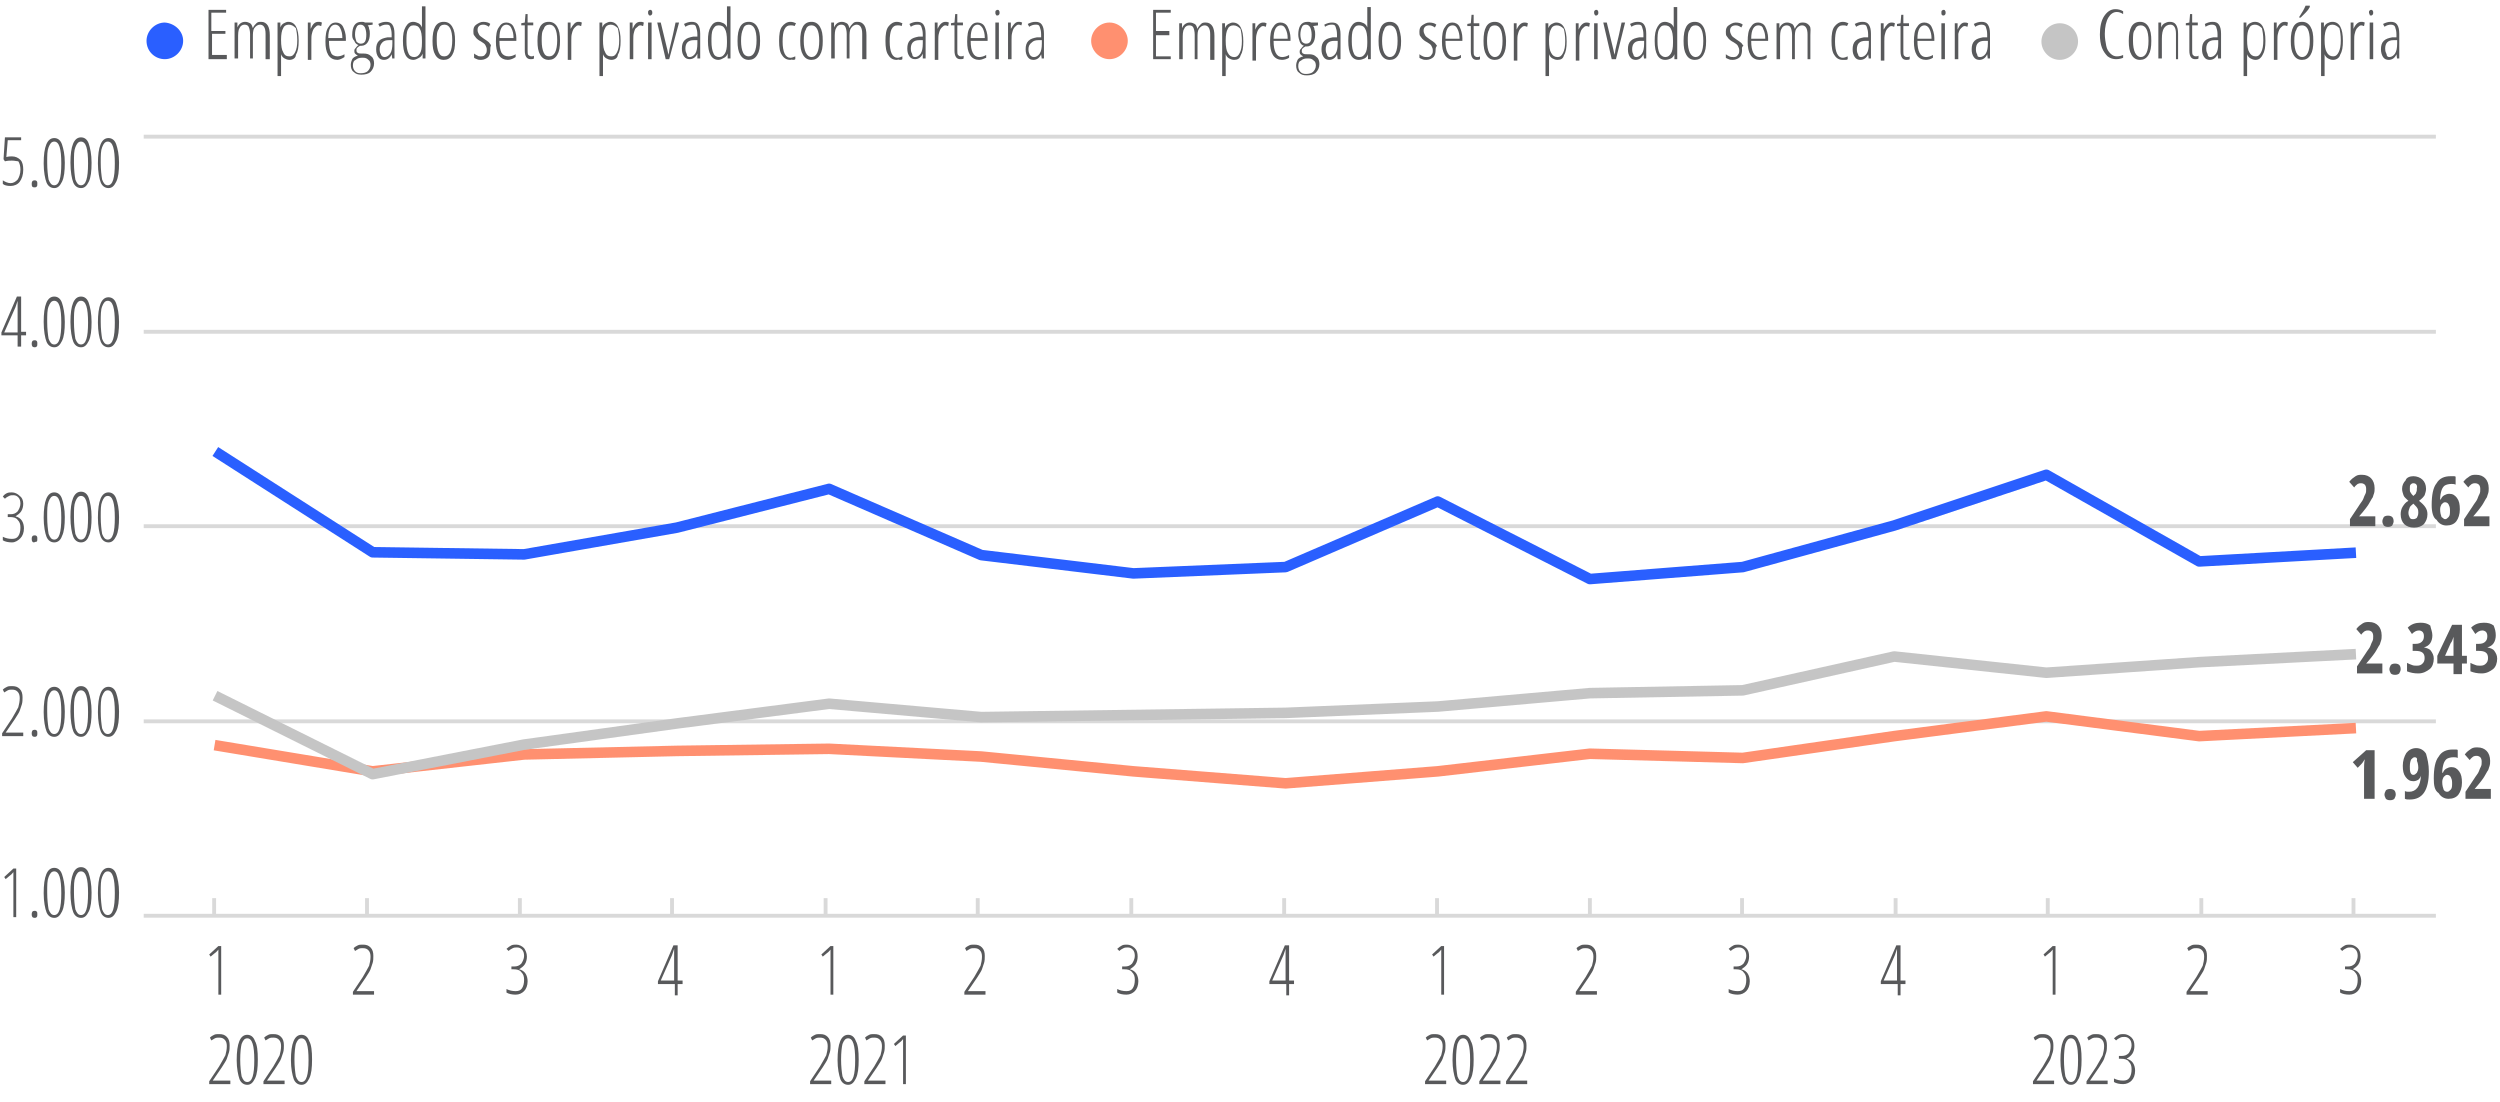 <?xml version="1.0" encoding="utf-8"?>
<!-- Generator: Adobe Illustrator 27.9.0, SVG Export Plug-In . SVG Version: 6.00 Build 0)  -->
<svg version="1.1" xmlns="http://www.w3.org/2000/svg" xmlns:xlink="http://www.w3.org/1999/xlink" x="0px" y="0px"
	 viewBox="0 0 354.9 156.4" style="enable-background:new 0 0 354.9 156.4;" xml:space="preserve">
<style type="text/css">
	.st0{fill:#2A5FFF;}
	.st1{fill:#FF9070;}
	.st2{fill:#58595B;}
	.st3{fill:#C5C5C5;}
	.st4{fill:none;stroke:#D9D9D9;stroke-width:0.55;stroke-miterlimit:10;}
	.st5{fill:none;stroke:#2A5FFF;stroke-width:1.5;stroke-linecap:square;stroke-linejoin:round;stroke-miterlimit:10;}
	.st6{fill:none;stroke:#FF9070;stroke-width:1.5;stroke-linecap:square;stroke-linejoin:round;stroke-miterlimit:10;}
	.st7{fill:none;stroke:#C5C5C5;stroke-width:1.5;stroke-linecap:square;stroke-linejoin:round;stroke-miterlimit:10;}
</style>
<g id="Camada_1">
</g>
<g id="Camada_2">
	<g>
		<path class="st0" d="M26,5.8c0,1.4-1.2,2.6-2.6,2.6c-1.4,0-2.6-1.1-2.6-2.6c0-1.4,1.2-2.6,2.6-2.6C24.8,3.3,26,4.4,26,5.8"/>
	</g>
	<g>
		<path class="st1" d="M160.1,5.8c0,1.4-1.2,2.6-2.6,2.6s-2.6-1.2-2.6-2.6c0-1.4,1.2-2.6,2.6-2.6S160.1,4.4,160.1,5.8"/>
	</g>
	<g>
		<path class="st2" d="M166.2,8.4h-2.5v-7h2.5v0.4h-2.1v2.6h1.9V5h-1.9v3h2.1V8.4z"/>
	</g>
	<g>
		<path class="st2" d="M171.8,8.4V4.9c0-0.9-0.3-1.3-0.8-1.3c-0.3,0-0.6,0.2-0.8,0.5S170,4.8,170,5.4v3h-0.4V4.9
			c0-0.4-0.1-0.8-0.2-1c-0.1-0.2-0.3-0.3-0.6-0.3c-0.3,0-0.6,0.2-0.7,0.5c-0.2,0.3-0.2,0.8-0.2,1.5v2.8h-0.5V3.3h0.4l0,0.7h0
			c0.2-0.5,0.6-0.8,1.1-0.8c0.3,0,0.5,0.1,0.7,0.2s0.3,0.4,0.4,0.7c0.1-0.3,0.3-0.5,0.5-0.7s0.4-0.2,0.7-0.2c0.4,0,0.7,0.2,0.9,0.5
			s0.3,0.8,0.3,1.4v3.4H171.8z"/>
	</g>
	<g>
		<path class="st2" d="M175.2,8.5c-0.3,0-0.5-0.1-0.7-0.2c-0.2-0.1-0.4-0.3-0.5-0.6h0l0,0.6v2.5h-0.5V3.3h0.4l0,0.7h0
			c0.1-0.3,0.3-0.5,0.5-0.6s0.4-0.2,0.6-0.2c1,0,1.5,0.9,1.5,2.7c0,0.9-0.1,1.5-0.4,2C176,8.3,175.7,8.5,175.2,8.5z M175.1,3.6
			c-0.4,0-0.7,0.2-0.8,0.5c-0.2,0.3-0.3,0.9-0.3,1.6v0.1c0,0.8,0.1,1.4,0.3,1.7c0.2,0.4,0.5,0.6,0.9,0.6c0.4,0,0.6-0.2,0.8-0.6
			c0.2-0.4,0.3-0.9,0.3-1.7c0-0.7-0.1-1.3-0.2-1.7C175.8,3.8,175.5,3.6,175.1,3.6z"/>
	</g>
	<g>
		<path class="st2" d="M179.3,3.2c0.2,0,0.3,0,0.5,0.1l-0.1,0.5c-0.1,0-0.2-0.1-0.4-0.1c-0.2,0-0.3,0.1-0.5,0.3
			c-0.2,0.2-0.3,0.4-0.4,0.8c-0.1,0.3-0.1,0.7-0.1,1.1v2.7h-0.5V3.3h0.4l0,0.9h0C178.5,3.5,178.9,3.2,179.3,3.2z"/>
	</g>
	<g>
		<path class="st2" d="M182,8.5c-0.5,0-1-0.2-1.3-0.7c-0.3-0.5-0.4-1.1-0.4-1.9c0-0.9,0.1-1.6,0.4-2c0.3-0.5,0.6-0.7,1.1-0.7
			c0.4,0,0.8,0.2,1,0.6c0.2,0.4,0.4,1,0.4,1.6v0.4h-2.4c0,0.8,0.1,1.3,0.3,1.7c0.2,0.4,0.5,0.6,0.9,0.6c0.3,0,0.7-0.1,1-0.3v0.4
			C182.7,8.4,182.3,8.5,182,8.5z M181.8,3.6c-0.6,0-1,0.6-1,1.9h2c0-0.6-0.1-1-0.3-1.4C182.3,3.7,182.1,3.6,181.8,3.6z"/>
	</g>
	<g>
		<path class="st2" d="M187.1,3.3v0.3l-0.7,0.1c0.1,0.1,0.2,0.3,0.2,0.5c0.1,0.2,0.1,0.5,0.1,0.7c0,0.5-0.1,0.9-0.3,1.2
			c-0.2,0.3-0.5,0.5-0.9,0.5h-0.1l-0.1,0c-0.2,0.1-0.3,0.2-0.4,0.3s-0.1,0.2-0.1,0.4c0,0.1,0.1,0.3,0.2,0.3c0.1,0.1,0.3,0.1,0.5,0.1
			h0.3c0.5,0,0.8,0.1,1.1,0.4c0.3,0.2,0.4,0.6,0.4,1c0,0.5-0.2,0.9-0.5,1.2c-0.3,0.3-0.8,0.4-1.3,0.4c-0.5,0-0.8-0.1-1.1-0.4
			c-0.3-0.2-0.4-0.6-0.4-1c0-0.3,0.1-0.6,0.2-0.8s0.4-0.4,0.8-0.5c-0.2-0.1-0.3-0.2-0.4-0.3c-0.1-0.1-0.1-0.3-0.1-0.4
			c0-0.2,0.1-0.3,0.2-0.4s0.2-0.3,0.4-0.4c-0.3-0.1-0.5-0.3-0.6-0.6c-0.1-0.3-0.2-0.6-0.2-1c0-0.5,0.1-1,0.3-1.3
			c0.2-0.3,0.5-0.5,1-0.5c0.2,0,0.4,0,0.5,0.1H187.1z M184.3,9.4c0,0.3,0.1,0.6,0.3,0.8c0.2,0.2,0.4,0.3,0.8,0.3
			c0.4,0,0.8-0.1,1-0.3s0.4-0.5,0.4-0.9c0-0.3-0.1-0.6-0.3-0.7c-0.2-0.2-0.4-0.3-0.7-0.3h-0.3c-0.3,0-0.6,0.1-0.8,0.3
			C184.4,8.7,184.3,9,184.3,9.4z M184.6,4.9c0,0.4,0.1,0.7,0.2,1c0.2,0.2,0.4,0.3,0.6,0.3c0.6,0,0.8-0.4,0.8-1.3
			c0-0.4-0.1-0.8-0.2-1s-0.3-0.4-0.6-0.4c-0.3,0-0.5,0.1-0.6,0.4C184.7,4.1,184.6,4.5,184.6,4.9z"/>
	</g>
	<g>
		<path class="st2" d="M189.9,8.4l-0.1-0.7h0c-0.2,0.5-0.6,0.8-1.1,0.8c-0.3,0-0.6-0.1-0.8-0.4c-0.2-0.3-0.3-0.6-0.3-1.1
			c0-0.5,0.1-0.9,0.4-1.2c0.3-0.3,0.7-0.4,1.2-0.5l0.6,0V4.9c0-0.5-0.1-0.8-0.2-1.1s-0.3-0.3-0.6-0.3c-0.3,0-0.6,0.1-0.9,0.3
			L188,3.5c0.4-0.2,0.7-0.3,1.1-0.3c0.4,0,0.7,0.1,0.9,0.4c0.2,0.3,0.3,0.7,0.3,1.3v3.5H189.9z M188.8,8.1c0.3,0,0.6-0.2,0.8-0.5
			c0.2-0.3,0.3-0.8,0.3-1.4V5.8l-0.5,0c-0.4,0-0.7,0.1-0.9,0.3c-0.2,0.2-0.3,0.5-0.3,0.9c0,0.4,0.1,0.6,0.2,0.8
			C188.4,8,188.6,8.1,188.8,8.1z"/>
	</g>
	<g>
		<path class="st2" d="M192.9,8.5c-1,0-1.5-0.9-1.5-2.7c0-0.9,0.1-1.5,0.4-2c0.3-0.5,0.6-0.7,1.1-0.7c0.2,0,0.5,0.1,0.7,0.2
			s0.4,0.3,0.5,0.6h0l0-0.6V1h0.5v7.4h-0.4l0-0.7h0c-0.1,0.3-0.3,0.5-0.5,0.6S193.2,8.5,192.9,8.5z M193,8.1c0.4,0,0.6-0.2,0.8-0.5
			s0.3-0.8,0.3-1.5V5.8c0-0.8-0.1-1.4-0.3-1.7c-0.2-0.4-0.5-0.5-0.9-0.5c-0.4,0-0.6,0.2-0.8,0.6c-0.2,0.4-0.2,1-0.2,1.7
			c0,0.7,0.1,1.3,0.3,1.7C192.3,7.9,192.6,8.1,193,8.1z"/>
	</g>
	<g>
		<path class="st2" d="M198.9,5.8c0,0.9-0.1,1.5-0.4,2c-0.3,0.5-0.7,0.7-1.2,0.7c-0.5,0-0.9-0.2-1.2-0.7c-0.3-0.5-0.4-1.1-0.4-2
			c0-1.8,0.5-2.7,1.6-2.7c0.5,0,0.9,0.2,1.2,0.7C198.7,4.3,198.9,5,198.9,5.8z M196.2,5.8c0,0.7,0.1,1.3,0.3,1.7s0.5,0.6,0.8,0.6
			c0.7,0,1.1-0.8,1.1-2.3c0-1.5-0.4-2.2-1.1-2.2c-0.4,0-0.7,0.2-0.8,0.6C196.3,4.5,196.2,5.1,196.2,5.8z"/>
	</g>
	<g>
		<path class="st2" d="M203.8,7.1c0,0.4-0.1,0.8-0.3,1c-0.2,0.2-0.6,0.4-1,0.4c-0.2,0-0.4,0-0.6-0.1c-0.2-0.1-0.3-0.1-0.4-0.2V7.7
			c0.1,0.1,0.3,0.2,0.5,0.3c0.2,0.1,0.4,0.1,0.6,0.1c0.3,0,0.5-0.1,0.6-0.3c0.2-0.2,0.2-0.4,0.2-0.7c0-0.2-0.1-0.4-0.2-0.6
			c-0.1-0.2-0.3-0.3-0.6-0.5c-0.4-0.2-0.6-0.4-0.7-0.5c-0.1-0.1-0.2-0.3-0.3-0.4s-0.1-0.4-0.1-0.6c0-0.4,0.1-0.7,0.4-0.9
			c0.3-0.2,0.6-0.4,1-0.4c0.4,0,0.8,0.1,1,0.3l-0.2,0.4c-0.3-0.2-0.5-0.3-0.8-0.3c-0.3,0-0.5,0.1-0.6,0.2c-0.2,0.2-0.2,0.4-0.2,0.6
			c0,0.2,0.1,0.4,0.2,0.6s0.3,0.3,0.7,0.6c0.3,0.2,0.6,0.4,0.7,0.5s0.2,0.3,0.3,0.4C203.8,6.7,203.8,6.9,203.8,7.1z"/>
	</g>
	<g>
		<path class="st2" d="M206.4,8.5c-0.5,0-1-0.2-1.3-0.7c-0.3-0.5-0.4-1.1-0.4-1.9c0-0.9,0.1-1.6,0.4-2c0.3-0.5,0.6-0.7,1.1-0.7
			c0.4,0,0.8,0.2,1,0.6c0.2,0.4,0.4,1,0.4,1.6v0.4h-2.4c0,0.8,0.1,1.3,0.3,1.7c0.2,0.4,0.5,0.6,0.9,0.6c0.3,0,0.7-0.1,1-0.3v0.4
			C207.1,8.4,206.7,8.5,206.4,8.5z M206.2,3.6c-0.6,0-1,0.6-1,1.9h2c0-0.6-0.1-1-0.3-1.4C206.7,3.7,206.5,3.6,206.2,3.6z"/>
	</g>
	<g>
		<path class="st2" d="M209.7,8.1c0.1,0,0.3,0,0.4-0.1v0.4c-0.1,0.1-0.3,0.1-0.5,0.1c-0.5,0-0.8-0.4-0.8-1.2V3.7h-0.5V3.4l0.5-0.1
			l0.1-1.2h0.3v1.2h0.8v0.4h-0.8v3.5c0,0.3,0,0.6,0.1,0.7S209.5,8.1,209.7,8.1z"/>
	</g>
	<g>
		<path class="st2" d="M213.8,5.8c0,0.9-0.1,1.5-0.4,2c-0.3,0.5-0.7,0.7-1.2,0.7c-0.5,0-0.9-0.2-1.2-0.7c-0.3-0.5-0.4-1.1-0.4-2
			c0-1.8,0.5-2.7,1.6-2.7c0.5,0,0.9,0.2,1.2,0.7C213.6,4.3,213.8,5,213.8,5.8z M211.1,5.8c0,0.7,0.1,1.3,0.3,1.7s0.5,0.6,0.8,0.6
			c0.7,0,1.1-0.8,1.1-2.3c0-1.5-0.4-2.2-1.1-2.2c-0.4,0-0.7,0.2-0.8,0.6C211.2,4.5,211.1,5.1,211.1,5.8z"/>
	</g>
	<g>
		<path class="st2" d="M216.4,3.2c0.2,0,0.3,0,0.5,0.1l-0.1,0.5c-0.1,0-0.2-0.1-0.4-0.1c-0.2,0-0.3,0.1-0.5,0.3
			c-0.2,0.2-0.3,0.4-0.4,0.8c-0.1,0.3-0.1,0.7-0.1,1.1v2.7h-0.5V3.3h0.4l0,0.9h0C215.6,3.5,216,3.2,216.4,3.2z"/>
	</g>
	<g>
		<path class="st2" d="M221.1,8.5c-0.3,0-0.5-0.1-0.7-0.2c-0.2-0.1-0.4-0.3-0.5-0.6h0l0,0.6v2.5h-0.5V3.3h0.4l0,0.7h0
			c0.1-0.3,0.3-0.5,0.5-0.6s0.4-0.2,0.6-0.2c1,0,1.5,0.9,1.5,2.7c0,0.9-0.1,1.5-0.4,2C221.9,8.3,221.6,8.5,221.1,8.5z M221,3.6
			c-0.4,0-0.7,0.2-0.8,0.5c-0.2,0.3-0.3,0.9-0.3,1.6v0.1c0,0.8,0.1,1.4,0.3,1.7c0.2,0.4,0.5,0.6,0.9,0.6c0.4,0,0.6-0.2,0.8-0.6
			c0.2-0.4,0.3-0.9,0.3-1.7c0-0.7-0.1-1.3-0.2-1.7C221.7,3.8,221.4,3.6,221,3.6z"/>
	</g>
	<g>
		<path class="st2" d="M225.2,3.2c0.2,0,0.3,0,0.5,0.1l-0.1,0.5c-0.1,0-0.2-0.1-0.4-0.1c-0.2,0-0.3,0.1-0.5,0.3
			c-0.2,0.2-0.3,0.4-0.4,0.8c-0.1,0.3-0.1,0.7-0.1,1.1v2.7h-0.5V3.3h0.4l0,0.9h0C224.4,3.5,224.8,3.2,225.2,3.2z"/>
	</g>
	<g>
		<path class="st2" d="M226.3,1.8c0-0.1,0-0.3,0.1-0.3c0.1-0.1,0.1-0.1,0.2-0.1c0.1,0,0.2,0,0.2,0.1c0.1,0.1,0.1,0.2,0.1,0.3
			c0,0.1,0,0.2-0.1,0.3c-0.1,0.1-0.1,0.1-0.2,0.1c-0.1,0-0.2,0-0.2-0.1C226.4,2.1,226.3,2,226.3,1.8z M226.8,8.4h-0.5V3.3h0.5V8.4z"
			/>
	</g>
	<g>
		<path class="st2" d="M228.8,8.4l-1.2-5.2h0.5l0.8,3.3c0.1,0.4,0.2,0.8,0.3,1.3h0c0-0.2,0.1-0.3,0.1-0.6c0-0.2,0.4-1.5,0.9-4h0.5
			l-1.3,5.2H228.8z"/>
	</g>
	<g>
		<path class="st2" d="M233.4,8.4l-0.1-0.7h0c-0.2,0.5-0.6,0.8-1.1,0.8c-0.3,0-0.6-0.1-0.8-0.4c-0.2-0.3-0.3-0.6-0.3-1.1
			c0-0.5,0.1-0.9,0.4-1.2c0.3-0.3,0.7-0.4,1.2-0.5l0.6,0V4.9c0-0.5-0.1-0.8-0.2-1.1s-0.3-0.3-0.6-0.3c-0.3,0-0.6,0.1-0.9,0.3
			l-0.2-0.4c0.4-0.2,0.7-0.3,1.1-0.3c0.4,0,0.7,0.1,0.9,0.4c0.2,0.3,0.3,0.7,0.3,1.3v3.5H233.4z M232.3,8.1c0.3,0,0.6-0.2,0.8-0.5
			c0.2-0.3,0.3-0.8,0.3-1.4V5.8l-0.5,0c-0.4,0-0.7,0.1-0.9,0.3c-0.2,0.2-0.3,0.5-0.3,0.9c0,0.4,0.1,0.6,0.2,0.8
			C231.9,8,232.1,8.1,232.3,8.1z"/>
	</g>
	<g>
		<path class="st2" d="M236.4,8.5c-1,0-1.5-0.9-1.5-2.7c0-0.9,0.1-1.5,0.4-2c0.3-0.5,0.6-0.7,1.1-0.7c0.2,0,0.5,0.1,0.7,0.2
			s0.4,0.3,0.5,0.6h0l0-0.6V1h0.5v7.4h-0.4l0-0.7h0c-0.1,0.3-0.3,0.5-0.5,0.6S236.7,8.5,236.4,8.5z M236.4,8.1
			c0.4,0,0.6-0.2,0.8-0.5s0.3-0.8,0.3-1.5V5.8c0-0.8-0.1-1.4-0.3-1.7c-0.2-0.4-0.5-0.5-0.9-0.5c-0.4,0-0.6,0.2-0.8,0.6
			c-0.2,0.4-0.2,1-0.2,1.7c0,0.7,0.1,1.3,0.3,1.7C235.8,7.9,236.1,8.1,236.4,8.1z"/>
	</g>
	<g>
		<path class="st2" d="M242.2,5.8c0,0.9-0.1,1.5-0.4,2c-0.3,0.5-0.7,0.7-1.2,0.7c-0.5,0-0.9-0.2-1.2-0.7c-0.3-0.5-0.4-1.1-0.4-2
			c0-1.8,0.5-2.7,1.6-2.7c0.5,0,0.9,0.2,1.2,0.7C242.1,4.3,242.2,5,242.2,5.8z M239.6,5.8c0,0.7,0.1,1.3,0.3,1.7s0.5,0.6,0.8,0.6
			c0.7,0,1.1-0.8,1.1-2.3c0-1.5-0.4-2.2-1.1-2.2c-0.4,0-0.7,0.2-0.8,0.6C239.6,4.5,239.6,5.1,239.6,5.8z"/>
	</g>
	<g>
		<path class="st2" d="M247.3,7.1c0,0.4-0.1,0.8-0.3,1c-0.2,0.2-0.6,0.4-1,0.4c-0.2,0-0.4,0-0.6-0.1c-0.2-0.1-0.3-0.1-0.4-0.2V7.7
			c0.1,0.1,0.3,0.2,0.5,0.3c0.2,0.1,0.4,0.1,0.6,0.1c0.3,0,0.5-0.1,0.6-0.3c0.2-0.2,0.2-0.4,0.2-0.7c0-0.2-0.1-0.4-0.2-0.6
			c-0.1-0.2-0.3-0.3-0.6-0.5c-0.4-0.2-0.6-0.4-0.7-0.5c-0.1-0.1-0.2-0.3-0.3-0.4s-0.1-0.4-0.1-0.6c0-0.4,0.1-0.7,0.4-0.9
			c0.3-0.2,0.6-0.4,1-0.4c0.4,0,0.8,0.1,1,0.3l-0.2,0.4c-0.3-0.2-0.5-0.3-0.8-0.3c-0.3,0-0.5,0.1-0.6,0.2c-0.2,0.2-0.2,0.4-0.2,0.6
			c0,0.2,0.1,0.4,0.2,0.6s0.3,0.3,0.7,0.6c0.3,0.2,0.6,0.4,0.7,0.5s0.2,0.3,0.3,0.4C247.2,6.7,247.3,6.9,247.3,7.1z"/>
	</g>
	<g>
		<path class="st2" d="M249.8,8.5c-0.5,0-1-0.2-1.3-0.7c-0.3-0.5-0.4-1.1-0.4-1.9c0-0.9,0.1-1.6,0.4-2c0.3-0.5,0.6-0.7,1.1-0.7
			c0.4,0,0.8,0.2,1,0.6c0.2,0.4,0.4,1,0.4,1.6v0.4h-2.4c0,0.8,0.1,1.3,0.3,1.7c0.2,0.4,0.5,0.6,0.9,0.6c0.3,0,0.7-0.1,1-0.3v0.4
			C250.6,8.4,250.2,8.5,249.8,8.5z M249.6,3.6c-0.6,0-1,0.6-1,1.9h2c0-0.6-0.1-1-0.3-1.4C250.2,3.7,249.9,3.6,249.6,3.6z"/>
	</g>
	<g>
		<path class="st2" d="M256.6,8.4V4.9c0-0.9-0.3-1.3-0.8-1.3c-0.3,0-0.6,0.2-0.8,0.5s-0.2,0.8-0.2,1.3v3h-0.4V4.9
			c0-0.4-0.1-0.8-0.2-1c-0.1-0.2-0.3-0.3-0.6-0.3c-0.3,0-0.6,0.2-0.7,0.5c-0.2,0.3-0.2,0.8-0.2,1.5v2.8h-0.5V3.3h0.4l0,0.7h0
			c0.2-0.5,0.6-0.8,1.1-0.8c0.3,0,0.5,0.1,0.7,0.2s0.3,0.4,0.4,0.7c0.1-0.3,0.3-0.5,0.5-0.7s0.4-0.2,0.7-0.2c0.4,0,0.7,0.2,0.9,0.5
			S257,4.4,257,5v3.4H256.6z"/>
	</g>
	<g>
		<path class="st2" d="M261.6,8.5c-0.5,0-0.9-0.2-1.2-0.7c-0.3-0.4-0.4-1.1-0.4-2c0-0.9,0.1-1.6,0.4-2s0.7-0.7,1.2-0.7
			c0.3,0,0.6,0.1,0.8,0.2l-0.2,0.4c-0.2-0.1-0.4-0.1-0.6-0.1c-0.8,0-1.1,0.8-1.1,2.3c0,1.5,0.4,2.3,1.1,2.3c0.2,0,0.5-0.1,0.7-0.2
			v0.4c-0.1,0.1-0.2,0.1-0.4,0.1C261.9,8.5,261.7,8.5,261.6,8.5z"/>
	</g>
	<g>
		<path class="st2" d="M265.3,8.4l-0.1-0.7h0c-0.2,0.5-0.6,0.8-1.1,0.8c-0.3,0-0.6-0.1-0.8-0.4C263.1,7.8,263,7.5,263,7
			c0-0.5,0.1-0.9,0.4-1.2c0.3-0.3,0.7-0.4,1.2-0.5l0.6,0V4.9c0-0.5-0.1-0.8-0.2-1.1s-0.3-0.3-0.6-0.3c-0.3,0-0.6,0.1-0.9,0.3
			l-0.2-0.4c0.4-0.2,0.7-0.3,1.1-0.3c0.4,0,0.7,0.1,0.9,0.4c0.2,0.3,0.3,0.7,0.3,1.3v3.5H265.3z M264.2,8.1c0.3,0,0.6-0.2,0.8-0.5
			c0.2-0.3,0.3-0.8,0.3-1.4V5.8l-0.5,0c-0.4,0-0.7,0.1-0.9,0.3c-0.2,0.2-0.3,0.5-0.3,0.9c0,0.4,0.1,0.6,0.2,0.8
			C263.8,8,264,8.1,264.2,8.1z"/>
	</g>
	<g>
		<path class="st2" d="M268.5,3.2c0.2,0,0.3,0,0.5,0.1l-0.1,0.5c-0.1,0-0.2-0.1-0.4-0.1c-0.2,0-0.3,0.1-0.5,0.3
			c-0.2,0.2-0.3,0.4-0.4,0.8c-0.1,0.3-0.1,0.7-0.1,1.1v2.7h-0.5V3.3h0.4l0,0.9h0C267.8,3.5,268.1,3.2,268.5,3.2z"/>
	</g>
	<g>
		<path class="st2" d="M270.7,8.1c0.1,0,0.3,0,0.4-0.1v0.4c-0.1,0.1-0.3,0.1-0.5,0.1c-0.5,0-0.8-0.4-0.8-1.2V3.7h-0.5V3.4l0.5-0.1
			l0.1-1.2h0.3v1.2h0.8v0.4h-0.8v3.5c0,0.3,0,0.6,0.1,0.7S270.5,8.1,270.7,8.1z"/>
	</g>
	<g>
		<path class="st2" d="M273.4,8.5c-0.5,0-1-0.2-1.3-0.7c-0.3-0.5-0.4-1.1-0.4-1.9c0-0.9,0.1-1.6,0.4-2c0.3-0.5,0.6-0.7,1.1-0.7
			c0.4,0,0.8,0.2,1,0.6c0.2,0.4,0.4,1,0.4,1.6v0.4h-2.4c0,0.8,0.1,1.3,0.3,1.7s0.5,0.6,0.9,0.6c0.3,0,0.7-0.1,1-0.3v0.4
			C274.1,8.4,273.7,8.5,273.4,8.5z M273.2,3.6c-0.6,0-1,0.6-1,1.9h2c0-0.6-0.1-1-0.3-1.4C273.7,3.7,273.4,3.6,273.2,3.6z"/>
	</g>
	<g>
		<path class="st2" d="M275.6,1.8c0-0.1,0-0.3,0.1-0.3c0.1-0.1,0.1-0.1,0.2-0.1c0.1,0,0.2,0,0.2,0.1c0.1,0.1,0.1,0.2,0.1,0.3
			c0,0.1,0,0.2-0.1,0.3c-0.1,0.1-0.1,0.1-0.2,0.1c-0.1,0-0.2,0-0.2-0.1C275.6,2.1,275.6,2,275.6,1.8z M276.1,8.4h-0.5V3.3h0.5V8.4z"
			/>
	</g>
	<g>
		<path class="st2" d="M278.9,3.2c0.2,0,0.3,0,0.5,0.1l-0.1,0.5c-0.1,0-0.2-0.1-0.4-0.1c-0.2,0-0.3,0.1-0.5,0.3
			c-0.2,0.2-0.3,0.4-0.4,0.8C278,4.9,278,5.3,278,5.7v2.7h-0.5V3.3h0.4l0,0.9h0C278.2,3.5,278.5,3.2,278.9,3.2z"/>
	</g>
	<g>
		<path class="st2" d="M282.2,8.4l-0.1-0.7h0c-0.2,0.5-0.6,0.8-1.1,0.8c-0.3,0-0.6-0.1-0.8-0.4c-0.2-0.3-0.3-0.6-0.3-1.1
			c0-0.5,0.1-0.9,0.4-1.2c0.3-0.3,0.7-0.4,1.2-0.5l0.6,0V4.9c0-0.5-0.1-0.8-0.2-1.1c-0.1-0.2-0.3-0.3-0.6-0.3
			c-0.3,0-0.6,0.1-0.9,0.3l-0.2-0.4c0.4-0.2,0.7-0.3,1.1-0.3c0.4,0,0.7,0.1,0.9,0.4c0.2,0.3,0.3,0.7,0.3,1.3v3.5H282.2z M281.1,8.1
			c0.3,0,0.6-0.2,0.8-0.5c0.2-0.3,0.3-0.8,0.3-1.4V5.8l-0.5,0c-0.4,0-0.7,0.1-0.9,0.3c-0.2,0.2-0.3,0.5-0.3,0.9
			c0,0.4,0.1,0.6,0.2,0.8C280.7,8,280.8,8.1,281.1,8.1z"/>
	</g>
	<g>
		<path class="st3" d="M295,5.9c0,1.4-1.2,2.6-2.6,2.6c-1.4,0-2.6-1.2-2.6-2.6c0-1.4,1.2-2.6,2.6-2.6C293.8,3.3,295,4.4,295,5.9"/>
	</g>
	<g>
		<path class="st2" d="M300.5,1.7c-0.5,0-0.9,0.3-1.2,0.8s-0.5,1.3-0.5,2.3c0,0.6,0.1,1.2,0.2,1.7c0.1,0.5,0.3,0.8,0.6,1.1
			c0.3,0.3,0.6,0.4,0.9,0.4c0.4,0,0.7-0.1,0.9-0.2v0.4c-0.2,0.1-0.6,0.2-1,0.2c-0.4,0-0.8-0.1-1.2-0.4c-0.3-0.3-0.6-0.7-0.8-1.2
			c-0.2-0.5-0.3-1.2-0.3-1.9c0-1.1,0.2-2,0.6-2.6s0.9-1,1.6-1c0.4,0,0.8,0.1,1.1,0.3L301.4,2C301.1,1.8,300.8,1.7,300.5,1.7z"/>
	</g>
	<g>
		<path class="st2" d="M305.4,5.8c0,0.9-0.1,1.5-0.4,2c-0.3,0.5-0.7,0.7-1.2,0.7c-0.5,0-0.9-0.2-1.2-0.7c-0.3-0.5-0.4-1.1-0.4-2
			c0-1.8,0.5-2.7,1.6-2.7c0.5,0,0.9,0.2,1.2,0.7C305.3,4.3,305.4,4.9,305.4,5.8z M302.8,5.8c0,0.7,0.1,1.3,0.3,1.7s0.5,0.6,0.8,0.6
			c0.7,0,1.1-0.8,1.1-2.3c0-1.5-0.4-2.2-1.1-2.2c-0.4,0-0.7,0.2-0.8,0.6C302.8,4.5,302.8,5,302.8,5.8z"/>
	</g>
	<g>
		<path class="st2" d="M308.9,8.4V4.8c0-0.9-0.3-1.3-0.8-1.3c-0.4,0-0.7,0.2-0.9,0.5c-0.2,0.3-0.3,0.8-0.3,1.5v2.8h-0.5V3.2h0.4
			l0,0.7h0c0.1-0.3,0.3-0.5,0.5-0.6c0.2-0.1,0.4-0.2,0.7-0.2c0.4,0,0.7,0.1,0.9,0.4c0.2,0.3,0.3,0.7,0.3,1.3v3.6H308.9z"/>
	</g>
	<g>
		<path class="st2" d="M311.7,8c0.1,0,0.3,0,0.4-0.1v0.4c-0.1,0.1-0.3,0.1-0.5,0.1c-0.5,0-0.8-0.4-0.8-1.2V3.6h-0.5V3.3l0.5-0.1
			l0.1-1.2h0.3v1.2h0.8v0.4h-0.8v3.5c0,0.3,0,0.6,0.1,0.7S311.5,8,311.7,8z"/>
	</g>
	<g>
		<path class="st2" d="M314.9,8.4l-0.1-0.7h0c-0.2,0.5-0.6,0.8-1.1,0.8c-0.3,0-0.6-0.1-0.8-0.4c-0.2-0.3-0.3-0.6-0.3-1.1
			c0-0.5,0.1-0.9,0.4-1.2c0.3-0.3,0.7-0.4,1.2-0.5l0.6,0V4.9c0-0.5-0.1-0.8-0.2-1.1c-0.1-0.2-0.3-0.3-0.6-0.3
			c-0.3,0-0.6,0.1-0.9,0.3L313,3.4c0.4-0.2,0.7-0.3,1.1-0.3c0.4,0,0.7,0.1,0.9,0.4c0.2,0.3,0.3,0.7,0.3,1.3v3.5H314.9z M313.8,8.1
			c0.3,0,0.6-0.2,0.8-0.5c0.2-0.3,0.3-0.8,0.3-1.4V5.7l-0.5,0c-0.4,0-0.7,0.1-0.9,0.3c-0.2,0.2-0.3,0.5-0.3,0.9
			c0,0.4,0.1,0.6,0.2,0.8C313.4,8,313.6,8.1,313.8,8.1z"/>
	</g>
	<g>
		<path class="st2" d="M324.3,3.1c0.2,0,0.3,0,0.5,0.1l-0.1,0.5c-0.1,0-0.2-0.1-0.4-0.1c-0.2,0-0.3,0.1-0.5,0.3
			c-0.2,0.2-0.3,0.4-0.4,0.8c-0.1,0.3-0.1,0.7-0.1,1.1v2.7h-0.5V3.2h0.4l0,0.9h0C323.5,3.4,323.9,3.1,324.3,3.1z"/>
	</g>
	<g>
		<path class="st2" d="M328.4,5.8c0,0.9-0.1,1.5-0.4,2c-0.3,0.5-0.7,0.7-1.2,0.7c-0.5,0-0.9-0.2-1.2-0.7c-0.3-0.5-0.4-1.1-0.4-2
			c0-1.8,0.5-2.7,1.6-2.7c0.5,0,0.9,0.2,1.2,0.7C328.3,4.3,328.4,4.9,328.4,5.8z M325.7,5.8c0,0.7,0.1,1.3,0.3,1.7s0.5,0.6,0.8,0.6
			c0.7,0,1.1-0.8,1.1-2.3c0-1.5-0.4-2.2-1.1-2.2c-0.4,0-0.7,0.2-0.8,0.6C325.8,4.5,325.7,5,325.7,5.8z M326.4,2.4L326.4,2.4
			c0.4-0.6,0.7-1.1,0.9-1.6h0.6V1c-0.1,0.2-0.3,0.5-0.6,0.8c-0.3,0.3-0.5,0.5-0.7,0.7H326.4z"/>
	</g>
	<g>
		<path class="st2" d="M331.2,8.5c-0.3,0-0.5-0.1-0.7-0.2c-0.2-0.1-0.4-0.3-0.5-0.6h0l0,0.6v2.5h-0.5V3.2h0.4l0,0.7h0
			c0.1-0.3,0.3-0.5,0.5-0.6c0.2-0.1,0.4-0.2,0.7-0.2c1,0,1.5,0.9,1.5,2.7c0,0.9-0.1,1.5-0.4,2C332.1,8.2,331.7,8.5,331.2,8.5z
			 M331.1,3.5c-0.4,0-0.7,0.2-0.8,0.5c-0.2,0.3-0.3,0.9-0.3,1.6v0.1c0,0.8,0.1,1.4,0.3,1.7c0.2,0.4,0.5,0.6,0.9,0.6
			c0.4,0,0.6-0.2,0.8-0.6c0.2-0.4,0.3-0.9,0.3-1.7c0-0.7-0.1-1.3-0.2-1.7C331.8,3.7,331.5,3.5,331.1,3.5z"/>
	</g>
	<g>
		<path class="st2" d="M335.2,3.1c0.2,0,0.3,0,0.5,0.1l-0.1,0.5c-0.1,0-0.2-0.1-0.4-0.1c-0.2,0-0.3,0.1-0.5,0.3
			c-0.2,0.2-0.3,0.4-0.4,0.8c-0.1,0.3-0.1,0.7-0.1,1.1v2.7h-0.5V3.2h0.4l0,0.9h0C334.4,3.4,334.8,3.1,335.2,3.1z"/>
	</g>
	<g>
		<path class="st2" d="M336.3,1.8c0-0.1,0-0.3,0.1-0.3c0.1-0.1,0.1-0.1,0.2-0.1c0.1,0,0.2,0,0.2,0.1c0.1,0.1,0.1,0.2,0.1,0.3
			c0,0.1,0,0.2-0.1,0.3c-0.1,0.1-0.1,0.1-0.2,0.1c-0.1,0-0.2,0-0.2-0.1C336.4,2,336.3,1.9,336.3,1.8z M336.9,8.4h-0.5V3.2h0.5V8.4z"
			/>
	</g>
	<g>
		<path class="st2" d="M340.3,8.4l-0.1-0.7h0c-0.2,0.5-0.6,0.8-1.1,0.8c-0.3,0-0.6-0.1-0.8-0.4C338.1,7.8,338,7.4,338,7
			c0-0.5,0.1-0.9,0.4-1.2c0.3-0.3,0.7-0.4,1.2-0.5l0.6,0V4.9c0-0.5-0.1-0.8-0.2-1.1c-0.1-0.2-0.3-0.3-0.6-0.3
			c-0.3,0-0.6,0.1-0.9,0.3l-0.2-0.4c0.4-0.2,0.7-0.3,1.1-0.3c0.4,0,0.7,0.1,0.9,0.4c0.2,0.3,0.3,0.7,0.3,1.3v3.5H340.3z M339.2,8.1
			c0.3,0,0.6-0.2,0.8-0.5c0.2-0.3,0.3-0.8,0.3-1.4V5.7l-0.5,0c-0.4,0-0.7,0.1-0.9,0.3c-0.2,0.2-0.3,0.5-0.3,0.9
			c0,0.4,0.1,0.6,0.2,0.8C338.8,8,339,8.1,339.2,8.1z"/>
	</g>
	<g>
		<path class="st2" d="M320.2,8.5c-0.3,0-0.5-0.1-0.7-0.2c-0.2-0.1-0.4-0.3-0.5-0.6h0l0,0.6v2.5h-0.5V3.2h0.4l0,0.7h0
			c0.1-0.3,0.3-0.5,0.5-0.6c0.2-0.1,0.4-0.2,0.7-0.2c1,0,1.5,0.9,1.5,2.7c0,0.9-0.1,1.5-0.4,2C321,8.2,320.7,8.5,320.2,8.5z
			 M320.1,3.5c-0.4,0-0.7,0.2-0.8,0.5c-0.2,0.3-0.3,0.9-0.3,1.6v0.1c0,0.8,0.1,1.4,0.3,1.7c0.2,0.4,0.5,0.6,0.9,0.6
			c0.4,0,0.6-0.2,0.8-0.6c0.2-0.4,0.3-0.9,0.3-1.7c0-0.7-0.1-1.3-0.2-1.7C320.8,3.7,320.5,3.5,320.1,3.5z"/>
	</g>
	<g>
		<path class="st2" d="M32.1,8.4h-2.5v-7h2.5v0.4h-2.1v2.6H32v0.4h-1.9v3h2.1V8.4z"/>
		<path class="st2" d="M37.7,8.4V4.8c0-0.9-0.3-1.3-0.8-1.3c-0.3,0-0.6,0.2-0.8,0.5s-0.2,0.8-0.2,1.3v3h-0.4V4.8
			c0-0.4-0.1-0.8-0.2-1c-0.1-0.2-0.3-0.3-0.6-0.3c-0.3,0-0.6,0.2-0.7,0.5c-0.2,0.3-0.2,0.8-0.2,1.5v2.8h-0.5V3.2h0.4l0,0.7h0
			c0.2-0.5,0.6-0.8,1.1-0.8c0.3,0,0.5,0.1,0.7,0.2s0.3,0.4,0.4,0.7c0.1-0.3,0.3-0.5,0.5-0.7s0.4-0.2,0.7-0.2c0.4,0,0.7,0.2,0.9,0.5
			s0.3,0.8,0.3,1.4v3.4H37.7z"/>
		<path class="st2" d="M41.1,8.5c-0.3,0-0.5-0.1-0.7-0.2c-0.2-0.1-0.4-0.3-0.5-0.6h0l0,0.6v2.5h-0.5V3.2h0.4l0,0.7h0
			c0.1-0.3,0.3-0.5,0.5-0.6s0.4-0.2,0.6-0.2c1,0,1.5,0.9,1.5,2.7c0,0.9-0.1,1.5-0.4,2C42,8.2,41.6,8.5,41.1,8.5z M41,3.5
			c-0.4,0-0.7,0.2-0.8,0.5c-0.2,0.3-0.3,0.9-0.3,1.6v0.1c0,0.8,0.1,1.4,0.3,1.7C40.4,7.9,40.7,8,41.1,8c0.4,0,0.6-0.2,0.8-0.6
			c0.2-0.4,0.3-0.9,0.3-1.7c0-0.7-0.1-1.3-0.2-1.7C41.7,3.7,41.4,3.5,41,3.5z"/>
		<path class="st2" d="M45.2,3.1c0.2,0,0.3,0,0.5,0.1l-0.1,0.5c-0.1,0-0.2-0.1-0.4-0.1c-0.2,0-0.3,0.1-0.5,0.3
			c-0.2,0.2-0.3,0.4-0.4,0.8c-0.1,0.3-0.1,0.7-0.1,1.1v2.7h-0.5V3.2h0.4l0,0.9h0C44.4,3.4,44.7,3.1,45.2,3.1z"/>
		<path class="st2" d="M47.9,8.5c-0.5,0-1-0.2-1.3-0.7c-0.3-0.5-0.4-1.1-0.4-1.9c0-0.9,0.1-1.6,0.4-2c0.3-0.5,0.6-0.7,1.1-0.7
			c0.4,0,0.8,0.2,1,0.6c0.2,0.4,0.4,1,0.4,1.6v0.4h-2.4c0,0.8,0.1,1.3,0.3,1.7C47.1,7.8,47.5,8,47.9,8c0.3,0,0.7-0.1,1-0.3v0.4
			C48.6,8.3,48.2,8.5,47.9,8.5z M47.6,3.5c-0.6,0-1,0.6-1,1.9h2c0-0.6-0.1-1-0.3-1.4C48.2,3.7,47.9,3.5,47.6,3.5z"/>
		<path class="st2" d="M52.9,3.2v0.3l-0.7,0.1c0.1,0.1,0.2,0.3,0.2,0.5c0.1,0.2,0.1,0.5,0.1,0.7c0,0.5-0.1,0.9-0.3,1.2
			c-0.2,0.3-0.5,0.5-0.9,0.5h-0.1l-0.1,0c-0.2,0.1-0.3,0.2-0.4,0.3s-0.1,0.2-0.1,0.4c0,0.1,0.1,0.3,0.2,0.3c0.1,0.1,0.3,0.1,0.5,0.1
			h0.3c0.5,0,0.8,0.1,1.1,0.4c0.3,0.2,0.4,0.6,0.4,1c0,0.5-0.2,0.9-0.5,1.2c-0.3,0.3-0.8,0.4-1.3,0.4c-0.5,0-0.8-0.1-1.1-0.4
			c-0.3-0.2-0.4-0.6-0.4-1c0-0.3,0.1-0.6,0.2-0.8s0.4-0.4,0.8-0.5c-0.2-0.1-0.3-0.2-0.4-0.3c-0.1-0.1-0.1-0.3-0.1-0.4
			c0-0.2,0.1-0.3,0.2-0.4s0.2-0.3,0.4-0.4c-0.3-0.1-0.5-0.3-0.6-0.6C50,5.5,50,5.2,50,4.9c0-0.5,0.1-1,0.3-1.3
			c0.2-0.3,0.5-0.5,1-0.5c0.2,0,0.4,0,0.5,0.1H52.9z M50.1,9.3c0,0.3,0.1,0.6,0.3,0.8c0.2,0.2,0.4,0.3,0.8,0.3c0.4,0,0.8-0.1,1-0.3
			s0.4-0.5,0.4-0.9c0-0.3-0.1-0.6-0.3-0.7c-0.2-0.2-0.4-0.3-0.7-0.3h-0.3c-0.3,0-0.6,0.1-0.8,0.3C50.2,8.6,50.1,8.9,50.1,9.3z
			 M50.4,4.9c0,0.4,0.1,0.7,0.2,1c0.2,0.2,0.4,0.3,0.6,0.3c0.6,0,0.8-0.4,0.8-1.3c0-0.4-0.1-0.8-0.2-1s-0.3-0.4-0.6-0.4
			c-0.3,0-0.5,0.1-0.6,0.4C50.5,4.1,50.4,4.4,50.4,4.9z"/>
		<path class="st2" d="M55.7,8.4l-0.1-0.7h0c-0.2,0.5-0.6,0.8-1.1,0.8c-0.3,0-0.6-0.1-0.8-0.4c-0.2-0.3-0.3-0.6-0.3-1.1
			c0-0.5,0.1-0.9,0.4-1.2c0.3-0.3,0.7-0.4,1.2-0.5l0.6,0V4.9c0-0.5-0.1-0.8-0.2-1.1s-0.3-0.3-0.6-0.3c-0.3,0-0.6,0.1-0.9,0.3
			l-0.2-0.4c0.4-0.2,0.7-0.3,1.1-0.3c0.4,0,0.7,0.1,0.9,0.4c0.2,0.3,0.3,0.7,0.3,1.3v3.5H55.7z M54.6,8.1c0.3,0,0.6-0.2,0.8-0.5
			c0.2-0.3,0.3-0.8,0.3-1.4V5.7l-0.5,0c-0.4,0-0.7,0.1-0.9,0.3C54,6.3,53.9,6.6,53.9,7c0,0.4,0.1,0.6,0.2,0.8
			C54.2,8,54.4,8.1,54.6,8.1z"/>
		<path class="st2" d="M58.7,8.5c-1,0-1.5-0.9-1.5-2.7c0-0.9,0.1-1.5,0.4-2c0.3-0.5,0.6-0.7,1.1-0.7c0.2,0,0.5,0.1,0.7,0.2
			s0.4,0.3,0.5,0.6h0l0-0.6V0.9h0.5v7.4H60l0-0.7h0c-0.1,0.3-0.3,0.5-0.5,0.6S59,8.5,58.7,8.5z M58.8,8.1c0.4,0,0.6-0.2,0.8-0.5
			s0.3-0.8,0.3-1.5V5.8c0-0.8-0.1-1.4-0.3-1.7c-0.2-0.4-0.5-0.5-0.9-0.5c-0.4,0-0.6,0.2-0.8,0.6c-0.2,0.4-0.2,1-0.2,1.7
			c0,0.7,0.1,1.3,0.3,1.7C58.1,7.9,58.4,8.1,58.8,8.1z"/>
		<path class="st2" d="M64.6,5.8c0,0.9-0.1,1.5-0.4,2c-0.3,0.5-0.7,0.7-1.2,0.7c-0.5,0-0.9-0.2-1.2-0.7c-0.3-0.5-0.4-1.1-0.4-2
			c0-1.8,0.5-2.7,1.6-2.7c0.5,0,0.9,0.2,1.2,0.7C64.5,4.3,64.6,4.9,64.6,5.8z M62,5.8c0,0.7,0.1,1.3,0.3,1.7S62.7,8,63.1,8
			c0.7,0,1.1-0.8,1.1-2.3c0-1.5-0.4-2.2-1.1-2.2c-0.4,0-0.7,0.2-0.8,0.6C62,4.5,62,5,62,5.8z"/>
		<path class="st2" d="M69.6,7.1c0,0.4-0.1,0.8-0.3,1c-0.2,0.2-0.6,0.4-1,0.4c-0.2,0-0.4,0-0.6-0.1c-0.2-0.1-0.3-0.1-0.4-0.2V7.6
			c0.1,0.1,0.3,0.2,0.5,0.3C67.9,8,68.1,8,68.3,8c0.3,0,0.5-0.1,0.6-0.3c0.2-0.2,0.2-0.4,0.2-0.7c0-0.2-0.1-0.4-0.2-0.6
			c-0.1-0.2-0.3-0.3-0.6-0.5c-0.4-0.2-0.6-0.4-0.7-0.5c-0.1-0.1-0.2-0.3-0.3-0.4s-0.1-0.4-0.1-0.6c0-0.4,0.1-0.7,0.4-0.9
			c0.3-0.2,0.6-0.4,1-0.4c0.4,0,0.8,0.1,1,0.3l-0.2,0.4c-0.3-0.2-0.5-0.3-0.8-0.3c-0.3,0-0.5,0.1-0.6,0.2c-0.2,0.2-0.2,0.4-0.2,0.6
			c0,0.2,0.1,0.4,0.2,0.6s0.3,0.3,0.7,0.6c0.3,0.2,0.6,0.4,0.7,0.5s0.2,0.3,0.3,0.4C69.6,6.7,69.6,6.8,69.6,7.1z"/>
		<path class="st2" d="M72.1,8.5c-0.5,0-1-0.2-1.3-0.7c-0.3-0.5-0.4-1.1-0.4-1.9c0-0.9,0.1-1.6,0.4-2c0.3-0.5,0.6-0.7,1.1-0.7
			c0.4,0,0.8,0.2,1,0.6c0.2,0.4,0.4,1,0.4,1.6v0.4h-2.4c0,0.8,0.1,1.3,0.3,1.7C71.4,7.8,71.7,8,72.2,8c0.3,0,0.7-0.1,1-0.3v0.4
			C72.9,8.3,72.5,8.5,72.1,8.5z M71.9,3.5c-0.6,0-1,0.6-1,1.9h2c0-0.6-0.1-1-0.3-1.4C72.5,3.7,72.2,3.5,71.9,3.5z"/>
		<path class="st2" d="M75.4,8c0.1,0,0.3,0,0.4-0.1v0.4c-0.1,0.1-0.3,0.1-0.5,0.1c-0.5,0-0.8-0.4-0.8-1.2V3.6H74V3.3l0.5-0.1L74.6,2
			h0.3v1.2h0.8v0.4h-0.8v3.5c0,0.3,0,0.6,0.1,0.7S75.3,8,75.4,8z"/>
		<path class="st2" d="M79.5,5.8c0,0.9-0.1,1.5-0.4,2c-0.3,0.5-0.7,0.7-1.2,0.7c-0.5,0-0.9-0.2-1.2-0.7c-0.3-0.5-0.4-1.1-0.4-2
			c0-1.8,0.5-2.7,1.6-2.7c0.5,0,0.9,0.2,1.2,0.7C79.4,4.3,79.5,4.9,79.5,5.8z M76.9,5.8c0,0.7,0.1,1.3,0.3,1.7S77.6,8,78,8
			c0.7,0,1.1-0.8,1.1-2.3c0-1.5-0.4-2.2-1.1-2.2c-0.4,0-0.7,0.2-0.8,0.6C76.9,4.5,76.9,5,76.9,5.8z"/>
		<path class="st2" d="M82.1,3.1c0.2,0,0.3,0,0.5,0.1l-0.1,0.5c-0.1,0-0.2-0.1-0.4-0.1c-0.2,0-0.3,0.1-0.5,0.3
			c-0.2,0.2-0.3,0.4-0.4,0.8c-0.1,0.3-0.1,0.7-0.1,1.1v2.7h-0.5V3.2h0.4l0,0.9h0C81.4,3.4,81.7,3.1,82.1,3.1z"/>
		<path class="st2" d="M86.8,8.5c-0.3,0-0.5-0.1-0.7-0.2c-0.2-0.1-0.4-0.3-0.5-0.6h0l0,0.6v2.5h-0.5V3.2h0.4l0,0.7h0
			c0.1-0.3,0.3-0.5,0.5-0.6s0.4-0.2,0.6-0.2c1,0,1.5,0.9,1.5,2.7c0,0.9-0.1,1.5-0.4,2C87.7,8.2,87.3,8.5,86.8,8.5z M86.7,3.5
			c-0.4,0-0.7,0.2-0.8,0.5c-0.2,0.3-0.3,0.9-0.3,1.6v0.1c0,0.8,0.1,1.4,0.3,1.7C86.1,7.9,86.4,8,86.8,8c0.4,0,0.6-0.2,0.8-0.6
			c0.2-0.4,0.3-0.9,0.3-1.7c0-0.7-0.1-1.3-0.2-1.7C87.4,3.7,87.1,3.5,86.7,3.5z"/>
		<path class="st2" d="M90.9,3.1c0.2,0,0.3,0,0.5,0.1l-0.1,0.5c-0.1,0-0.2-0.1-0.4-0.1c-0.2,0-0.3,0.1-0.5,0.3
			C90.2,4,90.1,4.2,90,4.6c-0.1,0.3-0.1,0.7-0.1,1.1v2.7h-0.5V3.2h0.4l0,0.9h0C90.1,3.4,90.4,3.1,90.9,3.1z"/>
		<path class="st2" d="M92,1.8c0-0.1,0-0.3,0.1-0.3c0.1-0.1,0.1-0.1,0.2-0.1c0.1,0,0.2,0,0.2,0.1c0.1,0.1,0.1,0.2,0.1,0.3
			c0,0.1,0,0.2-0.1,0.3c-0.1,0.1-0.1,0.1-0.2,0.1c-0.1,0-0.2,0-0.2-0.1C92,2,92,1.9,92,1.8z M92.5,8.4h-0.5V3.2h0.5V8.4z"/>
		<path class="st2" d="M94.5,8.4l-1.2-5.2h0.5l0.8,3.3c0.1,0.4,0.2,0.8,0.3,1.3h0c0-0.2,0.1-0.3,0.1-0.6c0-0.2,0.4-1.5,0.9-4h0.5
			L95,8.4H94.5z"/>
		<path class="st2" d="M99,8.4L99,7.6h0c-0.2,0.5-0.6,0.8-1.1,0.8c-0.3,0-0.6-0.1-0.8-0.4c-0.2-0.3-0.3-0.6-0.3-1.1
			c0-0.5,0.1-0.9,0.4-1.2c0.3-0.3,0.7-0.4,1.2-0.5l0.6,0V4.9c0-0.5-0.1-0.8-0.2-1.1s-0.3-0.3-0.6-0.3c-0.3,0-0.6,0.1-0.9,0.3
			l-0.2-0.4c0.4-0.2,0.7-0.3,1.1-0.3c0.4,0,0.7,0.1,0.9,0.4c0.2,0.3,0.3,0.7,0.3,1.3v3.5H99z M97.9,8.1c0.3,0,0.6-0.2,0.8-0.5
			C98.9,7.3,99,6.8,99,6.2V5.7l-0.5,0c-0.4,0-0.7,0.1-0.9,0.3c-0.2,0.2-0.3,0.5-0.3,0.9c0,0.4,0.1,0.6,0.2,0.8
			C97.5,8,97.7,8.1,97.9,8.1z"/>
		<path class="st2" d="M102,8.5c-1,0-1.5-0.9-1.5-2.7c0-0.9,0.1-1.5,0.4-2c0.3-0.5,0.6-0.7,1.1-0.7c0.2,0,0.5,0.1,0.7,0.2
			s0.4,0.3,0.5,0.6h0l0-0.6V0.9h0.5v7.4h-0.4l0-0.7h0c-0.1,0.3-0.3,0.5-0.5,0.6S102.3,8.5,102,8.5z M102.1,8.1
			c0.4,0,0.6-0.2,0.8-0.5s0.3-0.8,0.3-1.5V5.8c0-0.8-0.1-1.4-0.3-1.7c-0.2-0.4-0.5-0.5-0.9-0.5c-0.4,0-0.6,0.2-0.8,0.6
			c-0.2,0.4-0.2,1-0.2,1.7c0,0.7,0.1,1.3,0.3,1.7C101.4,7.9,101.7,8.1,102.1,8.1z"/>
		<path class="st2" d="M107.9,5.8c0,0.9-0.1,1.5-0.4,2c-0.3,0.5-0.7,0.7-1.2,0.7c-0.5,0-0.9-0.2-1.2-0.7c-0.3-0.5-0.4-1.1-0.4-2
			c0-1.8,0.5-2.7,1.6-2.7c0.5,0,0.9,0.2,1.2,0.7C107.8,4.3,107.9,4.9,107.9,5.8z M105.2,5.8c0,0.7,0.1,1.3,0.3,1.7S106,8,106.3,8
			c0.7,0,1.1-0.8,1.1-2.3c0-1.5-0.4-2.2-1.1-2.2c-0.4,0-0.7,0.2-0.8,0.6C105.3,4.5,105.2,5,105.2,5.8z"/>
		<path class="st2" d="M112.2,8.5c-0.5,0-0.9-0.2-1.2-0.7c-0.3-0.4-0.4-1.1-0.4-2c0-0.9,0.1-1.6,0.4-2s0.7-0.7,1.2-0.7
			c0.3,0,0.6,0.1,0.8,0.2l-0.2,0.4c-0.2-0.1-0.4-0.1-0.6-0.1c-0.8,0-1.1,0.8-1.1,2.3c0,1.5,0.4,2.3,1.1,2.3c0.2,0,0.5-0.1,0.7-0.2
			v0.4c-0.1,0.1-0.2,0.1-0.4,0.1C112.5,8.4,112.3,8.5,112.2,8.5z"/>
		<path class="st2" d="M116.8,5.8c0,0.9-0.1,1.5-0.4,2c-0.3,0.5-0.7,0.7-1.2,0.7c-0.5,0-0.9-0.2-1.2-0.7c-0.3-0.5-0.4-1.1-0.4-2
			c0-1.8,0.5-2.7,1.6-2.7c0.5,0,0.9,0.2,1.2,0.7C116.7,4.3,116.8,4.9,116.8,5.8z M114.1,5.8c0,0.7,0.1,1.3,0.3,1.7s0.5,0.6,0.8,0.6
			c0.7,0,1.1-0.8,1.1-2.3c0-1.5-0.4-2.2-1.1-2.2c-0.4,0-0.7,0.2-0.8,0.6C114.2,4.5,114.1,5,114.1,5.8z"/>
		<path class="st2" d="M122.4,8.4V4.8c0-0.9-0.3-1.3-0.8-1.3c-0.3,0-0.6,0.2-0.8,0.5s-0.2,0.8-0.2,1.3v3h-0.4V4.8
			c0-0.4-0.1-0.8-0.2-1c-0.1-0.2-0.3-0.3-0.6-0.3c-0.3,0-0.6,0.2-0.7,0.5c-0.2,0.3-0.2,0.8-0.2,1.5v2.8H118V3.2h0.4l0,0.7h0
			c0.2-0.5,0.6-0.8,1.1-0.8c0.3,0,0.5,0.1,0.7,0.2s0.3,0.4,0.4,0.7c0.1-0.3,0.3-0.5,0.5-0.7s0.4-0.2,0.7-0.2c0.4,0,0.7,0.2,0.9,0.5
			s0.3,0.8,0.3,1.4v3.4H122.4z"/>
		<path class="st2" d="M127.3,8.5c-0.5,0-0.9-0.2-1.2-0.7c-0.3-0.4-0.4-1.1-0.4-2c0-0.9,0.1-1.6,0.4-2s0.7-0.7,1.2-0.7
			c0.3,0,0.6,0.1,0.8,0.2L128,3.7c-0.2-0.1-0.4-0.1-0.6-0.1c-0.8,0-1.1,0.8-1.1,2.3c0,1.5,0.4,2.3,1.1,2.3c0.2,0,0.5-0.1,0.7-0.2
			v0.4c-0.1,0.1-0.2,0.1-0.4,0.1C127.6,8.4,127.4,8.5,127.3,8.5z"/>
		<path class="st2" d="M131,8.4L131,7.6h0c-0.2,0.5-0.6,0.8-1.1,0.8c-0.3,0-0.6-0.1-0.8-0.4c-0.2-0.3-0.3-0.6-0.3-1.1
			c0-0.5,0.1-0.9,0.4-1.2c0.3-0.3,0.7-0.4,1.2-0.5l0.6,0V4.9c0-0.5-0.1-0.8-0.2-1.1s-0.3-0.3-0.6-0.3c-0.3,0-0.6,0.1-0.9,0.3
			l-0.2-0.4c0.4-0.2,0.7-0.3,1.1-0.3c0.4,0,0.7,0.1,0.9,0.4c0.2,0.3,0.3,0.7,0.3,1.3v3.5H131z M129.9,8.1c0.3,0,0.6-0.2,0.8-0.5
			c0.2-0.3,0.3-0.8,0.3-1.4V5.7l-0.5,0c-0.4,0-0.7,0.1-0.9,0.3c-0.2,0.2-0.3,0.5-0.3,0.9c0,0.4,0.1,0.6,0.2,0.8
			C129.5,8,129.7,8.1,129.9,8.1z"/>
		<path class="st2" d="M134.2,3.1c0.2,0,0.3,0,0.5,0.1l-0.1,0.5c-0.1,0-0.2-0.1-0.4-0.1c-0.2,0-0.3,0.1-0.5,0.3
			c-0.2,0.2-0.3,0.4-0.4,0.8c-0.1,0.3-0.1,0.7-0.1,1.1v2.7h-0.5V3.2h0.4l0,0.9h0C133.4,3.4,133.8,3.1,134.2,3.1z"/>
		<path class="st2" d="M136.4,8c0.1,0,0.3,0,0.4-0.1v0.4c-0.1,0.1-0.3,0.1-0.5,0.1c-0.5,0-0.8-0.4-0.8-1.2V3.6h-0.5V3.3l0.5-0.1
			l0.1-1.2h0.3v1.2h0.8v0.4h-0.8v3.5c0,0.3,0,0.6,0.1,0.7S136.2,8,136.4,8z"/>
		<path class="st2" d="M139,8.5c-0.5,0-1-0.2-1.3-0.7c-0.3-0.5-0.4-1.1-0.4-1.9c0-0.9,0.1-1.6,0.4-2c0.3-0.5,0.6-0.7,1.1-0.7
			c0.4,0,0.8,0.2,1,0.6c0.2,0.4,0.4,1,0.4,1.6v0.4h-2.4c0,0.8,0.1,1.3,0.3,1.7c0.2,0.4,0.5,0.6,0.9,0.6c0.3,0,0.7-0.1,1-0.3v0.4
			C139.7,8.3,139.4,8.5,139,8.5z M138.8,3.5c-0.6,0-1,0.6-1,1.9h2c0-0.6-0.1-1-0.3-1.4C139.3,3.7,139.1,3.5,138.8,3.5z"/>
		<path class="st2" d="M141.3,1.8c0-0.1,0-0.3,0.1-0.3c0.1-0.1,0.1-0.1,0.2-0.1c0.1,0,0.2,0,0.2,0.1c0.1,0.1,0.1,0.2,0.1,0.3
			c0,0.1,0,0.2-0.1,0.3c-0.1,0.1-0.1,0.1-0.2,0.1c-0.1,0-0.2,0-0.2-0.1C141.3,2,141.3,1.9,141.3,1.8z M141.8,8.4h-0.5V3.2h0.5V8.4z"
			/>
		<path class="st2" d="M144.6,3.1c0.2,0,0.3,0,0.5,0.1L145,3.6c-0.1,0-0.2-0.1-0.4-0.1c-0.2,0-0.3,0.1-0.5,0.3
			c-0.2,0.2-0.3,0.4-0.4,0.8c-0.1,0.3-0.1,0.7-0.1,1.1v2.7h-0.5V3.2h0.4l0,0.9h0C143.9,3.4,144.2,3.1,144.6,3.1z"/>
		<path class="st2" d="M147.9,8.4l-0.1-0.7h0c-0.2,0.5-0.6,0.8-1.1,0.8c-0.3,0-0.6-0.1-0.8-0.4c-0.2-0.3-0.3-0.6-0.3-1.1
			c0-0.5,0.1-0.9,0.4-1.2c0.3-0.3,0.7-0.4,1.2-0.5l0.6,0V4.9c0-0.5-0.1-0.8-0.2-1.1s-0.3-0.3-0.6-0.3c-0.3,0-0.6,0.1-0.9,0.3
			l-0.2-0.4c0.4-0.2,0.7-0.3,1.1-0.3c0.4,0,0.7,0.1,0.9,0.4c0.2,0.3,0.3,0.7,0.3,1.3v3.5H147.9z M146.8,8.1c0.3,0,0.6-0.2,0.8-0.5
			c0.2-0.3,0.3-0.8,0.3-1.4V5.7l-0.5,0c-0.4,0-0.7,0.1-0.9,0.3C146.1,6.3,146,6.6,146,7c0,0.4,0.1,0.6,0.2,0.8
			C146.4,8,146.5,8.1,146.8,8.1z"/>
	</g>
	<g>
		<g>
			<path class="st2" d="M32.8,153.9h-3.1v-0.4l1.4-2.1c0.4-0.7,0.7-1.2,0.9-1.6c0.1-0.4,0.2-0.8,0.2-1.3c0-0.4-0.1-0.7-0.3-0.9
				c-0.2-0.2-0.4-0.3-0.8-0.3c-0.2,0-0.4,0-0.6,0.1c-0.2,0.1-0.3,0.2-0.5,0.3l-0.2-0.4c0.2-0.2,0.4-0.3,0.6-0.4
				c0.2-0.1,0.4-0.1,0.7-0.1c0.5,0,0.8,0.1,1.1,0.4c0.3,0.3,0.4,0.7,0.4,1.2c0,0.3,0,0.7-0.1,1c-0.1,0.3-0.2,0.6-0.3,0.9
				s-0.4,0.7-0.7,1.2l-1.3,1.9v0h2.5V153.9z"/>
			<path class="st2" d="M36.6,150.4c0,1.2-0.1,2.1-0.4,2.7c-0.3,0.6-0.6,0.9-1.1,0.9c-0.5,0-0.9-0.3-1.1-0.8
				c-0.2-0.6-0.4-1.5-0.4-2.7c0-2.4,0.5-3.6,1.5-3.6c0.5,0,0.9,0.3,1.1,0.9C36.5,148.3,36.6,149.2,36.6,150.4z M34.1,150.4
				c0,1,0.1,1.8,0.2,2.4c0.2,0.5,0.4,0.8,0.8,0.8c0.7,0,1-1,1-3.1c0-2.1-0.3-3.1-1-3.1c-0.4,0-0.6,0.3-0.8,0.8
				C34.2,148.6,34.1,149.4,34.1,150.4z"/>
			<path class="st2" d="M40.5,153.9h-3.1v-0.4l1.4-2.1c0.4-0.7,0.7-1.2,0.9-1.6c0.1-0.4,0.2-0.8,0.2-1.3c0-0.4-0.1-0.7-0.3-0.9
				c-0.2-0.2-0.4-0.3-0.8-0.3c-0.2,0-0.4,0-0.6,0.1c-0.2,0.1-0.3,0.2-0.5,0.3l-0.2-0.4c0.2-0.2,0.4-0.3,0.6-0.4
				c0.2-0.1,0.4-0.1,0.7-0.1c0.5,0,0.8,0.1,1.1,0.4c0.3,0.3,0.4,0.7,0.4,1.2c0,0.3,0,0.7-0.1,1c-0.1,0.3-0.2,0.6-0.3,0.9
				s-0.4,0.7-0.7,1.2l-1.3,1.9v0h2.5V153.9z"/>
			<path class="st2" d="M44.3,150.4c0,1.2-0.1,2.1-0.4,2.7c-0.3,0.6-0.6,0.9-1.1,0.9c-0.5,0-0.9-0.3-1.1-0.8
				c-0.2-0.6-0.4-1.5-0.4-2.7c0-2.4,0.5-3.6,1.5-3.6c0.5,0,0.9,0.3,1.1,0.9C44.2,148.3,44.3,149.2,44.3,150.4z M41.8,150.4
				c0,1,0.1,1.8,0.2,2.4c0.2,0.5,0.4,0.8,0.8,0.8c0.7,0,1-1,1-3.1c0-2.1-0.3-3.1-1-3.1c-0.4,0-0.6,0.3-0.8,0.8
				C41.9,148.6,41.8,149.4,41.8,150.4z"/>
		</g>
	</g>
	<g>
		<g>
			<path class="st2" d="M118.1,153.9H115v-0.4l1.4-2.1c0.4-0.7,0.7-1.2,0.9-1.6c0.1-0.4,0.2-0.8,0.2-1.3c0-0.4-0.1-0.7-0.3-0.9
				c-0.2-0.2-0.4-0.3-0.8-0.3c-0.2,0-0.4,0-0.6,0.1c-0.2,0.1-0.3,0.2-0.5,0.3l-0.2-0.4c0.2-0.2,0.4-0.3,0.6-0.4
				c0.2-0.1,0.4-0.1,0.7-0.1c0.5,0,0.8,0.1,1.1,0.4c0.3,0.3,0.4,0.7,0.4,1.2c0,0.3,0,0.7-0.1,1c-0.1,0.3-0.2,0.6-0.3,0.9
				s-0.4,0.7-0.7,1.2l-1.3,1.9v0h2.5V153.9z"/>
			<path class="st2" d="M121.9,150.4c0,1.2-0.1,2.1-0.4,2.7c-0.3,0.6-0.6,0.9-1.1,0.9c-0.5,0-0.9-0.3-1.1-0.8
				c-0.2-0.6-0.4-1.5-0.4-2.7c0-2.4,0.5-3.6,1.5-3.6c0.5,0,0.9,0.3,1.1,0.9C121.8,148.3,121.9,149.2,121.9,150.4z M119.4,150.4
				c0,1,0.1,1.8,0.2,2.4c0.2,0.5,0.4,0.8,0.8,0.8c0.7,0,1-1,1-3.1c0-2.1-0.3-3.1-1-3.1c-0.4,0-0.6,0.3-0.8,0.8
				C119.5,148.6,119.4,149.4,119.4,150.4z"/>
			<path class="st2" d="M125.8,153.9h-3.1v-0.4l1.4-2.1c0.4-0.7,0.7-1.2,0.9-1.6c0.1-0.4,0.2-0.8,0.2-1.3c0-0.4-0.1-0.7-0.3-0.9
				c-0.2-0.2-0.4-0.3-0.8-0.3c-0.2,0-0.4,0-0.6,0.1c-0.2,0.1-0.3,0.2-0.5,0.3l-0.2-0.4c0.2-0.2,0.4-0.3,0.6-0.4
				c0.2-0.1,0.4-0.1,0.7-0.1c0.5,0,0.8,0.1,1.1,0.4c0.3,0.3,0.4,0.7,0.4,1.2c0,0.3,0,0.7-0.1,1c-0.1,0.3-0.2,0.6-0.3,0.9
				s-0.4,0.7-0.7,1.2l-1.3,1.9v0h2.5V153.9z"/>
			<path class="st2" d="M128.6,153.9h-0.4v-5.1c0-0.4,0-0.9,0-1.3c-0.1,0.1-0.2,0.3-0.5,0.5l-0.6,0.5l-0.2-0.3l1.3-1.2h0.4V153.9z"
				/>
		</g>
	</g>
	<g>
		<g>
			<path class="st2" d="M205.4,153.9h-3.1v-0.4l1.4-2.1c0.4-0.7,0.7-1.2,0.9-1.6c0.1-0.4,0.2-0.8,0.2-1.3c0-0.4-0.1-0.7-0.3-0.9
				c-0.2-0.2-0.4-0.3-0.8-0.3c-0.2,0-0.4,0-0.6,0.1c-0.2,0.1-0.3,0.2-0.5,0.3l-0.2-0.4c0.2-0.2,0.4-0.3,0.6-0.4
				c0.2-0.1,0.4-0.1,0.7-0.1c0.5,0,0.8,0.1,1.1,0.4c0.3,0.3,0.4,0.7,0.4,1.2c0,0.3,0,0.7-0.1,1c-0.1,0.3-0.2,0.6-0.3,0.9
				s-0.4,0.7-0.7,1.2l-1.3,1.9v0h2.5V153.9z"/>
			<path class="st2" d="M209.2,150.4c0,1.2-0.1,2.1-0.4,2.7c-0.3,0.6-0.6,0.9-1.1,0.9c-0.5,0-0.9-0.3-1.1-0.8
				c-0.2-0.6-0.4-1.5-0.4-2.7c0-2.4,0.5-3.6,1.5-3.6c0.5,0,0.9,0.3,1.1,0.9C209.1,148.3,209.2,149.2,209.2,150.4z M206.7,150.4
				c0,1,0.1,1.8,0.2,2.4c0.2,0.5,0.4,0.8,0.8,0.8c0.7,0,1-1,1-3.1c0-2.1-0.3-3.1-1-3.1c-0.4,0-0.6,0.3-0.8,0.8
				C206.8,148.6,206.7,149.4,206.7,150.4z"/>
			<path class="st2" d="M213,153.9H210v-0.4l1.4-2.1c0.4-0.7,0.7-1.2,0.9-1.6c0.1-0.4,0.2-0.8,0.2-1.3c0-0.4-0.1-0.7-0.3-0.9
				c-0.2-0.2-0.4-0.3-0.8-0.3c-0.2,0-0.4,0-0.6,0.1c-0.2,0.1-0.3,0.2-0.5,0.3l-0.2-0.4c0.2-0.2,0.4-0.3,0.6-0.4
				c0.2-0.1,0.4-0.1,0.7-0.1c0.5,0,0.8,0.1,1.1,0.4c0.3,0.3,0.4,0.7,0.4,1.2c0,0.3,0,0.7-0.1,1c-0.1,0.3-0.2,0.6-0.3,0.9
				s-0.4,0.7-0.7,1.2l-1.3,1.9v0h2.5V153.9z"/>
			<path class="st2" d="M216.9,153.9h-3.1v-0.4l1.4-2.1c0.4-0.7,0.7-1.2,0.9-1.6c0.1-0.4,0.2-0.8,0.2-1.3c0-0.4-0.1-0.7-0.3-0.9
				c-0.2-0.2-0.4-0.3-0.8-0.3c-0.2,0-0.4,0-0.6,0.1c-0.2,0.1-0.3,0.2-0.5,0.3l-0.2-0.4c0.2-0.2,0.4-0.3,0.6-0.4
				c0.2-0.1,0.4-0.1,0.7-0.1c0.5,0,0.8,0.1,1.1,0.4c0.3,0.3,0.4,0.7,0.4,1.2c0,0.3,0,0.7-0.1,1c-0.1,0.3-0.2,0.6-0.3,0.9
				s-0.4,0.7-0.7,1.2l-1.3,1.9v0h2.5V153.9z"/>
		</g>
	</g>
	<g>
		<g>
			<path class="st2" d="M291.7,153.9h-3.1v-0.4l1.4-2.1c0.4-0.7,0.7-1.2,0.9-1.6c0.1-0.4,0.2-0.8,0.2-1.3c0-0.4-0.1-0.7-0.3-0.9
				c-0.2-0.2-0.4-0.3-0.8-0.3c-0.2,0-0.4,0-0.6,0.1c-0.2,0.1-0.3,0.2-0.5,0.3l-0.2-0.4c0.2-0.2,0.4-0.3,0.6-0.4
				c0.2-0.1,0.4-0.1,0.7-0.1c0.5,0,0.8,0.1,1.1,0.4c0.3,0.3,0.4,0.7,0.4,1.2c0,0.3,0,0.7-0.1,1s-0.2,0.6-0.3,0.9s-0.4,0.7-0.7,1.2
				l-1.3,1.9v0h2.5V153.9z"/>
			<path class="st2" d="M295.5,150.4c0,1.2-0.1,2.1-0.4,2.7c-0.3,0.6-0.6,0.9-1.1,0.9c-0.5,0-0.9-0.3-1.1-0.8s-0.4-1.5-0.4-2.7
				c0-2.4,0.5-3.6,1.5-3.6c0.5,0,0.9,0.3,1.1,0.9C295.4,148.3,295.5,149.2,295.5,150.4z M293,150.4c0,1,0.1,1.8,0.2,2.4
				c0.2,0.5,0.4,0.8,0.8,0.8c0.7,0,1-1,1-3.1c0-2.1-0.3-3.1-1-3.1c-0.4,0-0.6,0.3-0.8,0.8C293.1,148.6,293,149.4,293,150.4z"/>
			<path class="st2" d="M299.3,153.9h-3.1v-0.4l1.4-2.1c0.4-0.7,0.7-1.2,0.9-1.6c0.1-0.4,0.2-0.8,0.2-1.3c0-0.4-0.1-0.7-0.3-0.9
				c-0.2-0.2-0.4-0.3-0.8-0.3c-0.2,0-0.4,0-0.6,0.1c-0.2,0.1-0.3,0.2-0.5,0.3l-0.2-0.4c0.2-0.2,0.4-0.3,0.6-0.4
				c0.2-0.1,0.4-0.1,0.7-0.1c0.5,0,0.8,0.1,1.1,0.4c0.3,0.3,0.4,0.7,0.4,1.2c0,0.3,0,0.7-0.1,1s-0.2,0.6-0.3,0.9s-0.4,0.7-0.7,1.2
				l-1.3,1.9v0h2.5V153.9z"/>
			<path class="st2" d="M303,148.5c0,0.4-0.1,0.8-0.3,1.1c-0.2,0.3-0.5,0.5-0.8,0.7v0c0.4,0.1,0.7,0.3,0.9,0.6
				c0.2,0.3,0.3,0.7,0.3,1.1c0,0.6-0.2,1.1-0.5,1.4s-0.7,0.5-1.2,0.5c-0.5,0-1-0.1-1.3-0.3v-0.5c0.4,0.2,0.8,0.3,1.3,0.3
				c0.4,0,0.7-0.1,0.9-0.4s0.3-0.7,0.3-1.2c0-0.5-0.1-0.8-0.4-1.1c-0.2-0.3-0.6-0.4-1.1-0.4h-0.3v-0.4h0.4c0.4,0,0.7-0.1,1-0.4
				c0.2-0.3,0.4-0.7,0.4-1.1c0-0.4-0.1-0.7-0.3-0.9c-0.2-0.2-0.4-0.3-0.7-0.3c-0.2,0-0.4,0-0.6,0.1c-0.2,0.1-0.4,0.2-0.6,0.4
				l-0.3-0.3c0.2-0.2,0.5-0.4,0.7-0.5c0.2-0.1,0.5-0.1,0.7-0.1c0.4,0,0.8,0.2,1.1,0.5C302.9,147.6,303,148,303,148.5z"/>
		</g>
	</g>
	<g>
		<path class="st4" d="M20.4,102.4h325.4 M20.4,74.7h325.4 M20.4,47.1h325.4 M20.4,19.4h325.4"/>
		<line class="st4" x1="20.4" y1="130" x2="345.8" y2="130"/>
		<path class="st4" d="M30.4,127.5v2.5 M52.1,127.5v2.5 M73.8,127.5v2.5 M95.4,127.5v2.5 M117.2,127.5v2.5 M138.8,127.5v2.5
			 M160.6,127.5v2.5 M182.3,127.5v2.5 M204,127.5v2.5 M225.7,127.5v2.5 M247.3,127.5v2.5 M269.1,127.5v2.5 M290.7,127.5v2.5
			 M312.5,127.5v2.5 M334.1,127.5v2.5"/>
		<polyline class="st5" points="31.2,64.5 52.9,78.4 74.4,78.7 96.1,74.9 117.7,69.4 139.3,78.8 160.9,81.4 182.5,80.5 204.1,71.2 
			225.7,82.2 247.4,80.5 268.9,74.6 290.5,67.4 312.2,79.7 333.7,78.5 		"/>
		<polyline class="st6" points="31.2,105.9 52.9,109.5 74.4,107.1 96.1,106.6 117.7,106.3 139.3,107.4 160.9,109.5 182.5,111.2 
			204.1,109.5 225.7,107 247.4,107.6 268.9,104.5 290.5,101.7 312.2,104.5 333.7,103.4 		"/>
		<polyline class="st7" points="31.2,99.1 52.9,109.9 74.4,105.7 96.1,102.7 117.7,99.9 139.3,101.8 160.9,101.5 182.5,101.2 
			204.1,100.3 225.7,98.4 247.4,98 268.9,93.2 290.5,95.5 312.2,94 333.7,92.9 		"/>
		<g>
			<g>
				<path class="st2" d="M337.3,74.7h-3.7v-1l1.2-1.8c0.3-0.5,0.6-0.8,0.7-1.1s0.2-0.5,0.3-0.7c0.1-0.2,0.1-0.4,0.1-0.7
					c0-0.3-0.1-0.5-0.2-0.6s-0.3-0.2-0.5-0.2c-0.2,0-0.3,0-0.5,0.1c-0.1,0.1-0.3,0.2-0.5,0.5l-0.7-0.8c0.3-0.4,0.6-0.6,0.9-0.8
					s0.6-0.2,0.9-0.2c0.6,0,1,0.2,1.3,0.5c0.3,0.3,0.5,0.8,0.5,1.4c0,0.3,0,0.5-0.1,0.8c-0.1,0.2-0.1,0.5-0.3,0.7
					c-0.1,0.2-0.3,0.5-0.4,0.7s-0.6,0.9-1.4,1.8v0h2.3V74.7z"/>
				<path class="st2" d="M338.2,74c0-0.2,0.1-0.4,0.2-0.6c0.1-0.1,0.3-0.2,0.6-0.2c0.3,0,0.5,0.1,0.6,0.2c0.1,0.1,0.2,0.3,0.2,0.6
					c0,0.2-0.1,0.4-0.2,0.6c-0.1,0.1-0.3,0.2-0.6,0.2c-0.3,0-0.5-0.1-0.6-0.2C338.3,74.4,338.2,74.3,338.2,74z"/>
				<path class="st2" d="M342.6,67.6c0.5,0,1,0.2,1.3,0.5c0.3,0.3,0.5,0.7,0.5,1.3c0,0.3-0.1,0.6-0.2,0.9c-0.2,0.3-0.4,0.5-0.8,0.8
					c0.4,0.3,0.7,0.6,0.9,0.9c0.2,0.3,0.3,0.6,0.3,1c0,0.6-0.2,1-0.5,1.4c-0.3,0.3-0.8,0.5-1.4,0.5c-0.6,0-1.1-0.2-1.4-0.5
					c-0.3-0.3-0.5-0.8-0.5-1.4c0-0.4,0.1-0.8,0.3-1.1c0.2-0.3,0.4-0.6,0.8-0.8c-0.3-0.3-0.6-0.5-0.7-0.8c-0.1-0.3-0.2-0.6-0.2-0.9
					c0-0.5,0.2-0.9,0.5-1.2C341.6,67.8,342.1,67.6,342.6,67.6z M341.9,72.8c0,0.3,0.1,0.5,0.2,0.7c0.1,0.2,0.3,0.2,0.5,0.2
					c0.2,0,0.4-0.1,0.5-0.2c0.1-0.2,0.2-0.4,0.2-0.7c0-0.2,0-0.4-0.1-0.6c-0.1-0.2-0.3-0.4-0.5-0.6l-0.1-0.1
					c-0.2,0.2-0.4,0.3-0.5,0.5C342,72.3,341.9,72.5,341.9,72.8z M342.6,68.6c-0.2,0-0.3,0.1-0.4,0.2c-0.1,0.1-0.1,0.3-0.1,0.6
					c0,0.2,0,0.4,0.1,0.5c0.1,0.2,0.2,0.3,0.4,0.5c0.2-0.2,0.4-0.3,0.4-0.5c0.1-0.2,0.1-0.3,0.1-0.6C343.2,68.9,343,68.6,342.6,68.6
					z"/>
				<path class="st2" d="M345.2,71.7c0-1.4,0.2-2.5,0.7-3.1c0.4-0.7,1.1-1,2-1c0.1,0,0.3,0,0.4,0s0.3,0,0.3,0.1v1.1
					c-0.2-0.1-0.4-0.1-0.6-0.1c-0.4,0-0.7,0.1-0.9,0.2s-0.4,0.4-0.5,0.7c-0.1,0.3-0.2,0.8-0.2,1.3h0.1c0.1-0.3,0.3-0.5,0.5-0.6
					c0.2-0.1,0.4-0.2,0.7-0.2c0.5,0,0.8,0.2,1.1,0.6c0.3,0.4,0.4,0.9,0.4,1.6c0,0.7-0.2,1.3-0.5,1.7s-0.8,0.6-1.4,0.6
					c-0.6,0-1.1-0.3-1.4-0.8C345.4,73.5,345.2,72.7,345.2,71.7z M347.1,73.7c0.2,0,0.3-0.1,0.5-0.3s0.2-0.5,0.2-1
					c0-0.4-0.1-0.6-0.2-0.8c-0.1-0.2-0.3-0.3-0.5-0.3c-0.2,0-0.3,0.1-0.5,0.3c-0.1,0.2-0.2,0.4-0.2,0.7c0,0.5,0.1,0.8,0.2,1.1
					C346.8,73.5,346.9,73.7,347.1,73.7z"/>
				<path class="st2" d="M353.5,74.7h-3.7v-1l1.2-1.8c0.3-0.5,0.6-0.8,0.7-1.1s0.2-0.5,0.3-0.7c0.1-0.2,0.1-0.4,0.1-0.7
					c0-0.3-0.1-0.5-0.2-0.6s-0.3-0.2-0.5-0.2c-0.2,0-0.3,0-0.5,0.1c-0.1,0.1-0.3,0.2-0.5,0.5l-0.7-0.8c0.3-0.4,0.6-0.6,0.9-0.8
					s0.6-0.2,0.9-0.2c0.6,0,1,0.2,1.3,0.5c0.3,0.3,0.5,0.8,0.5,1.4c0,0.3,0,0.5-0.1,0.8c-0.1,0.2-0.1,0.5-0.3,0.7
					c-0.1,0.2-0.3,0.5-0.4,0.7s-0.6,0.9-1.4,1.8v0h2.3V74.7z"/>
			</g>
		</g>
		<g>
			<g>
				<path class="st2" d="M336.9,113.4h-1.3v-4.1c0-0.4,0-1,0.1-1.5c0,0-0.1,0.1-0.2,0.3c-0.1,0.2-0.4,0.5-0.8,0.9l-0.7-0.8l1.9-1.7
					h1.2V113.4z"/>
				<path class="st2" d="M338.5,112.8c0-0.2,0.1-0.4,0.2-0.6c0.1-0.1,0.3-0.2,0.6-0.2c0.3,0,0.5,0.1,0.6,0.2
					c0.1,0.1,0.2,0.3,0.2,0.6c0,0.2-0.1,0.4-0.2,0.6c-0.1,0.1-0.3,0.2-0.6,0.2c-0.3,0-0.5-0.1-0.6-0.2
					C338.6,113.2,338.5,113,338.5,112.8z"/>
				<path class="st2" d="M344.8,109.5c0,2.7-0.9,4-2.7,4c-0.3,0-0.5,0-0.7-0.1v-1.1c0.2,0.1,0.4,0.1,0.6,0.1c0.5,0,0.9-0.2,1.2-0.6
					c0.3-0.4,0.4-0.9,0.5-1.7h0c-0.1,0.3-0.2,0.4-0.4,0.6c-0.2,0.1-0.4,0.2-0.7,0.2c-0.5,0-0.8-0.2-1.1-0.6
					c-0.3-0.4-0.4-0.9-0.4-1.6c0-0.7,0.2-1.3,0.5-1.8c0.3-0.4,0.8-0.7,1.4-0.7c0.6,0,1.1,0.3,1.4,0.8
					C344.6,107.7,344.8,108.5,344.8,109.5z M342.8,107.5c-0.2,0-0.3,0.1-0.5,0.3c-0.1,0.2-0.2,0.5-0.2,1c0,0.4,0,0.6,0.1,0.9
					c0.1,0.2,0.2,0.3,0.4,0.3c0.2,0,0.3-0.1,0.5-0.3c0.1-0.2,0.2-0.4,0.2-0.7c0-0.4-0.1-0.8-0.2-1
					C343.2,107.6,343,107.5,342.8,107.5z"/>
				<path class="st2" d="M345.5,110.5c0-1.4,0.2-2.5,0.7-3.1c0.4-0.7,1.1-1,2-1c0.1,0,0.3,0,0.4,0s0.3,0,0.3,0.1v1.1
					c-0.2-0.1-0.4-0.1-0.6-0.1c-0.4,0-0.7,0.1-0.9,0.2s-0.4,0.4-0.5,0.7c-0.1,0.3-0.2,0.8-0.2,1.3h0.1c0.1-0.3,0.3-0.5,0.5-0.6
					c0.2-0.1,0.4-0.2,0.7-0.2c0.5,0,0.8,0.2,1.1,0.6c0.3,0.4,0.4,0.9,0.4,1.6c0,0.7-0.2,1.3-0.5,1.7s-0.8,0.6-1.4,0.6
					c-0.6,0-1.1-0.3-1.4-0.8C345.6,112.2,345.5,111.5,345.5,110.5z M347.4,112.4c0.2,0,0.3-0.1,0.5-0.3s0.2-0.5,0.2-1
					c0-0.4-0.1-0.6-0.2-0.8c-0.1-0.2-0.3-0.3-0.5-0.3c-0.2,0-0.3,0.1-0.5,0.3c-0.1,0.2-0.2,0.4-0.2,0.7c0,0.5,0.1,0.8,0.2,1.1
					C347,112.3,347.2,112.4,347.4,112.4z"/>
				<path class="st2" d="M353.7,113.4H350v-1l1.2-1.8c0.3-0.5,0.6-0.8,0.7-1.1s0.2-0.5,0.3-0.7c0.1-0.2,0.1-0.4,0.1-0.7
					c0-0.3-0.1-0.5-0.2-0.6s-0.3-0.2-0.5-0.2c-0.2,0-0.3,0-0.5,0.1c-0.1,0.1-0.3,0.2-0.5,0.5l-0.7-0.8c0.3-0.4,0.6-0.6,0.9-0.8
					s0.6-0.2,0.9-0.2c0.6,0,1,0.2,1.3,0.5c0.3,0.3,0.5,0.8,0.5,1.4c0,0.3,0,0.5-0.1,0.8c-0.1,0.2-0.1,0.5-0.3,0.7
					c-0.1,0.2-0.3,0.5-0.4,0.7s-0.6,0.9-1.4,1.8v0h2.3V113.4z"/>
			</g>
		</g>
		<g>
			<g>
				<path class="st2" d="M338.3,95.6h-3.7v-1l1.2-1.8c0.3-0.5,0.6-0.8,0.7-1.1s0.2-0.5,0.3-0.7c0.1-0.2,0.1-0.4,0.1-0.7
					c0-0.3-0.1-0.5-0.2-0.6s-0.3-0.2-0.5-0.2c-0.2,0-0.3,0-0.5,0.1c-0.1,0.1-0.3,0.2-0.5,0.5l-0.7-0.8c0.3-0.4,0.6-0.6,0.9-0.8
					s0.6-0.2,0.9-0.2c0.6,0,1,0.2,1.3,0.5c0.3,0.3,0.5,0.8,0.5,1.4c0,0.3,0,0.5-0.1,0.8c-0.1,0.2-0.1,0.5-0.3,0.7
					c-0.1,0.2-0.3,0.5-0.4,0.7s-0.6,0.9-1.4,1.8v0h2.3V95.6z"/>
				<path class="st2" d="M339.2,95c0-0.2,0.1-0.4,0.2-0.6c0.1-0.1,0.3-0.2,0.6-0.2c0.3,0,0.5,0.1,0.6,0.2c0.1,0.1,0.2,0.3,0.2,0.6
					c0,0.2-0.1,0.4-0.2,0.6c-0.1,0.1-0.3,0.2-0.6,0.2c-0.3,0-0.5-0.1-0.6-0.2C339.3,95.4,339.2,95.2,339.2,95z"/>
				<path class="st2" d="M345.3,90.2c0,0.4-0.1,0.8-0.3,1.1c-0.2,0.3-0.5,0.5-0.9,0.6v0c0.4,0.1,0.8,0.2,1,0.5
					c0.2,0.3,0.4,0.6,0.4,1.1c0,0.6-0.2,1.2-0.6,1.5s-0.9,0.6-1.6,0.6c-0.6,0-1.1-0.1-1.6-0.3v-1.2c0.2,0.1,0.4,0.2,0.7,0.3
					c0.2,0.1,0.5,0.1,0.7,0.1c0.4,0,0.6-0.1,0.8-0.3s0.3-0.4,0.3-0.8c0-0.7-0.4-1-1.3-1h-0.4v-1h0.4c0.4,0,0.7-0.1,0.9-0.3
					c0.2-0.2,0.3-0.4,0.3-0.8c0-0.3-0.1-0.5-0.2-0.6c-0.1-0.1-0.3-0.2-0.5-0.2c-0.4,0-0.7,0.2-1,0.5l-0.6-0.9
					c0.5-0.5,1.1-0.7,1.8-0.7c0.6,0,1,0.1,1.4,0.4C345.1,89.3,345.3,89.7,345.3,90.2z"/>
				<path class="st2" d="M350.2,94.2h-0.7v1.5h-1.2v-1.5H346v-1.1l2.1-4.4h1.4v4.4h0.7V94.2z M348.3,93.1v-1.5l0-0.6l0-0.6h0
					c-0.1,0.3-0.2,0.7-0.4,0.9l-0.8,1.8H348.3z"/>
				<path class="st2" d="M354.3,90.2c0,0.4-0.1,0.8-0.3,1.1c-0.2,0.3-0.5,0.5-0.9,0.6v0c0.4,0.1,0.8,0.2,1,0.5
					c0.2,0.3,0.4,0.6,0.4,1.1c0,0.6-0.2,1.2-0.6,1.5s-0.9,0.6-1.6,0.6c-0.6,0-1.1-0.1-1.6-0.3v-1.2c0.2,0.1,0.4,0.2,0.7,0.3
					c0.2,0.1,0.5,0.1,0.7,0.1c0.4,0,0.6-0.1,0.8-0.3s0.3-0.4,0.3-0.8c0-0.7-0.4-1-1.3-1h-0.4v-1h0.4c0.4,0,0.7-0.1,0.9-0.3
					c0.2-0.2,0.3-0.4,0.3-0.8c0-0.3-0.1-0.5-0.2-0.6c-0.1-0.1-0.3-0.2-0.5-0.2c-0.4,0-0.7,0.2-1,0.5l-0.6-0.9
					c0.5-0.5,1.1-0.7,1.8-0.7c0.6,0,1,0.1,1.4,0.4C354.2,89.3,354.3,89.7,354.3,90.2z"/>
			</g>
		</g>
		<g>
			<g>
				<path class="st2" d="M2.4,130.2H1.9v-5.1c0-0.4,0-0.9,0-1.3c-0.1,0.1-0.2,0.3-0.5,0.5l-0.6,0.5l-0.2-0.3l1.3-1.2h0.4V130.2z"/>
				<path class="st2" d="M4.5,129.8c0-0.3,0.1-0.5,0.4-0.5c0.1,0,0.2,0,0.3,0.1c0.1,0.1,0.1,0.2,0.1,0.4c0,0.2,0,0.3-0.1,0.4
					c-0.1,0.1-0.2,0.1-0.3,0.1C4.6,130.3,4.5,130.1,4.5,129.8z"/>
				<path class="st2" d="M9.2,126.7c0,1.2-0.1,2.1-0.4,2.7c-0.3,0.6-0.6,0.9-1.1,0.9c-0.5,0-0.9-0.3-1.1-0.8s-0.4-1.5-0.4-2.7
					c0-2.4,0.5-3.6,1.5-3.6c0.5,0,0.9,0.3,1.1,0.9S9.2,125.5,9.2,126.7z M6.7,126.7c0,1,0.1,1.8,0.2,2.4c0.2,0.5,0.4,0.8,0.8,0.8
					c0.7,0,1-1,1-3.1c0-2.1-0.3-3.1-1-3.1c-0.4,0-0.6,0.3-0.8,0.8S6.7,125.6,6.7,126.7z"/>
				<path class="st2" d="M13,126.7c0,1.2-0.1,2.1-0.4,2.7c-0.3,0.6-0.6,0.9-1.1,0.9c-0.5,0-0.9-0.3-1.1-0.8S10,128,10,126.7
					c0-2.4,0.5-3.6,1.5-3.6c0.5,0,0.9,0.3,1.1,0.9S13,125.5,13,126.7z M10.5,126.7c0,1,0.1,1.8,0.2,2.4c0.2,0.5,0.4,0.8,0.8,0.8
					c0.7,0,1-1,1-3.1c0-2.1-0.3-3.1-1-3.1c-0.4,0-0.6,0.3-0.8,0.8S10.5,125.6,10.5,126.7z"/>
				<path class="st2" d="M16.9,126.7c0,1.2-0.1,2.1-0.4,2.7c-0.3,0.6-0.6,0.9-1.1,0.9c-0.5,0-0.9-0.3-1.1-0.8s-0.4-1.5-0.4-2.7
					c0-2.4,0.5-3.6,1.5-3.6c0.5,0,0.9,0.3,1.1,0.9S16.9,125.5,16.9,126.7z M14.3,126.7c0,1,0.1,1.8,0.2,2.4c0.2,0.5,0.4,0.8,0.8,0.8
					c0.7,0,1-1,1-3.1c0-2.1-0.3-3.1-1-3.1c-0.4,0-0.6,0.3-0.8,0.8S14.3,125.6,14.3,126.7z"/>
			</g>
		</g>
		<g>
			<g>
				<path class="st2" d="M3.4,104.5H0.3v-0.4l1.4-2.1c0.4-0.7,0.7-1.2,0.9-1.6c0.1-0.4,0.2-0.8,0.2-1.3c0-0.4-0.1-0.7-0.3-0.9
					s-0.4-0.3-0.8-0.3c-0.2,0-0.4,0-0.6,0.1c-0.2,0.1-0.3,0.2-0.5,0.3l-0.2-0.4c0.2-0.2,0.4-0.3,0.6-0.4s0.4-0.1,0.7-0.1
					c0.5,0,0.8,0.1,1.1,0.4s0.4,0.7,0.4,1.2c0,0.3,0,0.7-0.1,1c-0.1,0.3-0.2,0.6-0.3,0.9c-0.1,0.3-0.4,0.7-0.7,1.2l-1.3,1.9v0h2.5
					V104.5z"/>
				<path class="st2" d="M4.5,104.1c0-0.3,0.1-0.5,0.4-0.5c0.1,0,0.2,0,0.3,0.1c0.1,0.1,0.1,0.2,0.1,0.4c0,0.2,0,0.3-0.1,0.4
					c-0.1,0.1-0.2,0.1-0.3,0.1C4.6,104.6,4.5,104.4,4.5,104.1z"/>
				<path class="st2" d="M9.2,101c0,1.2-0.1,2.1-0.4,2.7c-0.3,0.6-0.6,0.9-1.1,0.9c-0.5,0-0.9-0.3-1.1-0.8s-0.4-1.5-0.4-2.7
					c0-2.4,0.5-3.6,1.5-3.6c0.5,0,0.9,0.3,1.1,0.9S9.2,99.8,9.2,101z M6.7,101c0,1,0.1,1.8,0.2,2.4c0.2,0.5,0.4,0.8,0.8,0.8
					c0.7,0,1-1,1-3.1c0-2.1-0.3-3.1-1-3.1c-0.4,0-0.6,0.3-0.8,0.8S6.7,100,6.7,101z"/>
				<path class="st2" d="M13,101c0,1.2-0.1,2.1-0.4,2.7c-0.3,0.6-0.6,0.9-1.1,0.9c-0.5,0-0.9-0.3-1.1-0.8S10,102.3,10,101
					c0-2.4,0.5-3.6,1.5-3.6c0.5,0,0.9,0.3,1.1,0.9S13,99.8,13,101z M10.5,101c0,1,0.1,1.8,0.2,2.4c0.2,0.5,0.4,0.8,0.8,0.8
					c0.7,0,1-1,1-3.1c0-2.1-0.3-3.1-1-3.1c-0.4,0-0.6,0.3-0.8,0.8S10.5,100,10.5,101z"/>
				<path class="st2" d="M16.9,101c0,1.2-0.1,2.1-0.4,2.7c-0.3,0.6-0.6,0.9-1.1,0.9c-0.5,0-0.9-0.3-1.1-0.8s-0.4-1.5-0.4-2.7
					c0-2.4,0.5-3.6,1.5-3.6c0.5,0,0.9,0.3,1.1,0.9S16.9,99.8,16.9,101z M14.3,101c0,1,0.1,1.8,0.2,2.4c0.2,0.5,0.4,0.8,0.8,0.8
					c0.7,0,1-1,1-3.1c0-2.1-0.3-3.1-1-3.1c-0.4,0-0.6,0.3-0.8,0.8S14.3,100,14.3,101z"/>
			</g>
		</g>
		<g>
			<g>
				<path class="st2" d="M3.3,71.5c0,0.4-0.1,0.8-0.3,1.1c-0.2,0.3-0.5,0.5-0.8,0.7v0c0.4,0.1,0.7,0.3,0.9,0.6
					c0.2,0.3,0.3,0.7,0.3,1.1c0,0.6-0.2,1.1-0.5,1.4S2.2,77,1.7,77c-0.5,0-1-0.1-1.3-0.3v-0.5c0.4,0.2,0.8,0.3,1.3,0.3
					c0.4,0,0.7-0.1,0.9-0.4s0.3-0.7,0.3-1.2c0-0.5-0.1-0.8-0.4-1.1c-0.2-0.3-0.6-0.4-1.1-0.4H1.1v-0.4h0.4c0.4,0,0.7-0.1,1-0.4
					c0.2-0.3,0.4-0.7,0.4-1.1c0-0.4-0.1-0.7-0.3-0.9c-0.2-0.2-0.4-0.3-0.7-0.3c-0.2,0-0.4,0-0.6,0.1c-0.2,0.1-0.4,0.2-0.6,0.4
					l-0.3-0.3C0.6,70.2,0.8,70.1,1,70c0.2-0.1,0.5-0.1,0.7-0.1c0.4,0,0.8,0.2,1.1,0.5C3.1,70.6,3.3,71,3.3,71.5z"/>
				<path class="st2" d="M4.5,76.5c0-0.3,0.1-0.5,0.4-0.5c0.1,0,0.2,0,0.3,0.1c0.1,0.1,0.1,0.2,0.1,0.4c0,0.2,0,0.3-0.1,0.4
					C5,76.9,4.9,77,4.8,77C4.6,77,4.5,76.8,4.5,76.5z"/>
				<path class="st2" d="M9.2,73.4c0,1.2-0.1,2.1-0.4,2.7C8.6,76.7,8.2,77,7.7,77c-0.5,0-0.9-0.3-1.1-0.8s-0.4-1.5-0.4-2.7
					c0-2.4,0.5-3.6,1.5-3.6c0.5,0,0.9,0.3,1.1,0.9S9.2,72.2,9.2,73.4z M6.7,73.4c0,1,0.1,1.8,0.2,2.4c0.2,0.5,0.4,0.8,0.8,0.8
					c0.7,0,1-1,1-3.1c0-2.1-0.3-3.1-1-3.1c-0.4,0-0.6,0.3-0.8,0.8S6.7,72.3,6.7,73.4z"/>
				<path class="st2" d="M13,73.4c0,1.2-0.1,2.1-0.4,2.7C12.4,76.7,12,77,11.5,77c-0.5,0-0.9-0.3-1.1-0.8S10,74.7,10,73.4
					c0-2.4,0.5-3.6,1.5-3.6c0.5,0,0.9,0.3,1.1,0.9S13,72.2,13,73.4z M10.5,73.4c0,1,0.1,1.8,0.2,2.4c0.2,0.5,0.4,0.8,0.8,0.8
					c0.7,0,1-1,1-3.1c0-2.1-0.3-3.1-1-3.1c-0.4,0-0.6,0.3-0.8,0.8S10.5,72.3,10.5,73.4z"/>
				<path class="st2" d="M16.9,73.4c0,1.2-0.1,2.1-0.4,2.7c-0.3,0.6-0.6,0.9-1.1,0.9c-0.5,0-0.9-0.3-1.1-0.8s-0.4-1.5-0.4-2.7
					c0-2.4,0.5-3.6,1.5-3.6c0.5,0,0.9,0.3,1.1,0.9S16.9,72.2,16.9,73.4z M14.3,73.4c0,1,0.1,1.8,0.2,2.4c0.2,0.5,0.4,0.8,0.8,0.8
					c0.7,0,1-1,1-3.1c0-2.1-0.3-3.1-1-3.1c-0.4,0-0.6,0.3-0.8,0.8S14.3,72.3,14.3,73.4z"/>
			</g>
		</g>
		<g>
			<g>
				<path class="st2" d="M3.7,47.6H3v1.6H2.5v-1.6H0.2v-0.4l2.2-5.1H3v5h0.7V47.6z M2.5,47.2v-3.4c0-0.4,0-0.8,0-1.1h0l-0.3,0.9
					l-1.6,3.6H2.5z"/>
				<path class="st2" d="M4.5,48.8c0-0.3,0.1-0.5,0.4-0.5c0.1,0,0.2,0,0.3,0.1c0.1,0.1,0.1,0.2,0.1,0.4c0,0.2,0,0.3-0.1,0.4
					c-0.1,0.1-0.2,0.1-0.3,0.1C4.6,49.3,4.5,49.1,4.5,48.8z"/>
				<path class="st2" d="M9.2,45.7c0,1.2-0.1,2.1-0.4,2.7c-0.3,0.6-0.6,0.9-1.1,0.9c-0.5,0-0.9-0.3-1.1-0.8S6.2,47,6.2,45.7
					c0-2.4,0.5-3.6,1.5-3.6c0.5,0,0.9,0.3,1.1,0.9S9.2,44.5,9.2,45.7z M6.7,45.7c0,1,0.1,1.8,0.2,2.4c0.2,0.5,0.4,0.8,0.8,0.8
					c0.7,0,1-1,1-3.1c0-2.1-0.3-3.1-1-3.1c-0.4,0-0.6,0.3-0.8,0.8S6.7,44.7,6.7,45.7z"/>
				<path class="st2" d="M13,45.7c0,1.2-0.1,2.1-0.4,2.7c-0.3,0.6-0.6,0.9-1.1,0.9c-0.5,0-0.9-0.3-1.1-0.8S10,47,10,45.7
					c0-2.4,0.5-3.6,1.5-3.6c0.5,0,0.9,0.3,1.1,0.9S13,44.5,13,45.7z M10.5,45.7c0,1,0.1,1.8,0.2,2.4c0.2,0.5,0.4,0.8,0.8,0.8
					c0.7,0,1-1,1-3.1c0-2.1-0.3-3.1-1-3.1c-0.4,0-0.6,0.3-0.8,0.8S10.5,44.7,10.5,45.7z"/>
				<path class="st2" d="M16.9,45.7c0,1.2-0.1,2.1-0.4,2.7c-0.3,0.6-0.6,0.9-1.1,0.9c-0.5,0-0.9-0.3-1.1-0.8s-0.4-1.5-0.4-2.7
					c0-2.4,0.5-3.6,1.5-3.6c0.5,0,0.9,0.3,1.1,0.9S16.9,44.5,16.9,45.7z M14.3,45.7c0,1,0.1,1.8,0.2,2.4c0.2,0.5,0.4,0.8,0.8,0.8
					c0.7,0,1-1,1-3.1c0-2.1-0.3-3.1-1-3.1c-0.4,0-0.6,0.3-0.8,0.8S14.3,44.7,14.3,45.7z"/>
			</g>
		</g>
		<g>
			<g>
				<path class="st2" d="M1.7,22.8c-0.3,0-0.6,0-1,0.1l-0.2-0.3l0.2-3.1H3v0.4H1.1l-0.2,2.4c0.3-0.1,0.6-0.1,0.8-0.1
					c0.5,0,0.9,0.2,1.2,0.5c0.3,0.3,0.4,0.8,0.4,1.4c0,0.7-0.2,1.3-0.5,1.7s-0.8,0.6-1.3,0.6c-0.5,0-0.9-0.1-1.1-0.3v-0.5
					c0.3,0.2,0.7,0.4,1.1,0.4c0.4,0,0.7-0.2,1-0.5c0.2-0.3,0.4-0.8,0.4-1.4c0-0.5-0.1-0.9-0.3-1.2C2.4,22.9,2.1,22.8,1.7,22.8z"/>
				<path class="st2" d="M4.5,26.1c0-0.3,0.1-0.5,0.4-0.5c0.1,0,0.2,0,0.3,0.1c0.1,0.1,0.1,0.2,0.1,0.4c0,0.2,0,0.3-0.1,0.4
					c-0.1,0.1-0.2,0.1-0.3,0.1C4.6,26.6,4.5,26.5,4.5,26.1z"/>
				<path class="st2" d="M9.2,23.1c0,1.2-0.1,2.1-0.4,2.7c-0.3,0.6-0.6,0.9-1.1,0.9c-0.5,0-0.9-0.3-1.1-0.8s-0.4-1.5-0.4-2.7
					c0-2.4,0.5-3.6,1.5-3.6c0.5,0,0.9,0.3,1.1,0.9S9.2,21.9,9.2,23.1z M6.7,23.1c0,1,0.1,1.8,0.2,2.4c0.2,0.5,0.4,0.8,0.8,0.8
					c0.7,0,1-1,1-3.1c0-2.1-0.3-3.1-1-3.1c-0.4,0-0.6,0.3-0.8,0.8S6.7,22,6.7,23.1z"/>
				<path class="st2" d="M13,23.1c0,1.2-0.1,2.1-0.4,2.7c-0.3,0.6-0.6,0.9-1.1,0.9c-0.5,0-0.9-0.3-1.1-0.8S10,24.4,10,23.1
					c0-2.4,0.5-3.6,1.5-3.6c0.5,0,0.9,0.3,1.1,0.9S13,21.9,13,23.1z M10.5,23.1c0,1,0.1,1.8,0.2,2.4c0.2,0.5,0.4,0.8,0.8,0.8
					c0.7,0,1-1,1-3.1c0-2.1-0.3-3.1-1-3.1c-0.4,0-0.6,0.3-0.8,0.8S10.5,22,10.5,23.1z"/>
				<path class="st2" d="M16.9,23.1c0,1.2-0.1,2.1-0.4,2.7c-0.3,0.6-0.6,0.9-1.1,0.9c-0.5,0-0.9-0.3-1.1-0.8s-0.4-1.5-0.4-2.7
					c0-2.4,0.5-3.6,1.5-3.6c0.5,0,0.9,0.3,1.1,0.9S16.9,21.9,16.9,23.1z M14.3,23.1c0,1,0.1,1.8,0.2,2.4c0.2,0.5,0.4,0.8,0.8,0.8
					c0.7,0,1-1,1-3.1c0-2.1-0.3-3.1-1-3.1c-0.4,0-0.6,0.3-0.8,0.8S14.3,22,14.3,23.1z"/>
			</g>
		</g>
		<g>
			<g>
				<path class="st2" d="M31.5,141.2H31v-5.1c0-0.4,0-0.9,0-1.3c-0.1,0.1-0.2,0.3-0.5,0.5l-0.6,0.5l-0.2-0.3l1.3-1.2h0.4V141.2z"/>
			</g>
		</g>
		<g>
			<g>
				<path class="st2" d="M53.2,141.2h-3.1v-0.4l1.4-2.1c0.4-0.7,0.7-1.2,0.9-1.6c0.1-0.4,0.2-0.8,0.2-1.3c0-0.4-0.1-0.7-0.3-0.9
					s-0.4-0.3-0.8-0.3c-0.2,0-0.4,0-0.6,0.1c-0.2,0.1-0.3,0.2-0.5,0.3l-0.2-0.4c0.2-0.2,0.4-0.3,0.6-0.4s0.4-0.1,0.7-0.1
					c0.5,0,0.8,0.1,1.1,0.4s0.4,0.7,0.4,1.2c0,0.3,0,0.7-0.1,1c-0.1,0.3-0.2,0.6-0.3,0.9c-0.1,0.3-0.4,0.7-0.7,1.2l-1.3,1.9v0h2.5
					V141.2z"/>
			</g>
		</g>
		<g>
			<g>
				<path class="st2" d="M74.8,135.8c0,0.4-0.1,0.8-0.3,1.1c-0.2,0.3-0.5,0.5-0.8,0.7v0c0.4,0.1,0.7,0.3,0.9,0.6
					c0.2,0.3,0.3,0.7,0.3,1.1c0,0.6-0.2,1.1-0.5,1.4s-0.7,0.5-1.2,0.5c-0.5,0-1-0.1-1.3-0.3v-0.5c0.4,0.2,0.8,0.3,1.3,0.3
					c0.4,0,0.7-0.1,0.9-0.4s0.3-0.7,0.3-1.2c0-0.5-0.1-0.8-0.4-1.1c-0.2-0.3-0.6-0.4-1.1-0.4h-0.3v-0.4H73c0.4,0,0.7-0.1,1-0.4
					c0.2-0.3,0.4-0.7,0.4-1.1c0-0.4-0.1-0.7-0.3-0.9c-0.2-0.2-0.4-0.3-0.7-0.3c-0.2,0-0.4,0-0.6,0.1c-0.2,0.1-0.4,0.2-0.6,0.4
					l-0.3-0.3c0.2-0.2,0.5-0.4,0.7-0.5c0.2-0.1,0.5-0.1,0.7-0.1c0.4,0,0.8,0.2,1.1,0.5C74.6,134.9,74.8,135.3,74.8,135.8z"/>
			</g>
		</g>
		<g>
			<g>
				<path class="st2" d="M96.9,139.7h-0.7v1.6h-0.4v-1.6h-2.4v-0.4l2.2-5.1h0.6v5h0.7V139.7z M95.7,139.2v-3.4c0-0.4,0-0.8,0-1.1h0
					l-0.3,0.9l-1.6,3.6H95.7z"/>
			</g>
		</g>
		<g>
			<g>
				<path class="st2" d="M118.3,141.2h-0.4v-5.1c0-0.4,0-0.9,0-1.3c-0.1,0.1-0.2,0.3-0.5,0.5l-0.6,0.5l-0.2-0.3l1.3-1.2h0.4V141.2z"
					/>
			</g>
		</g>
		<g>
			<g>
				<path class="st2" d="M140,141.2h-3.1v-0.4l1.4-2.1c0.4-0.7,0.7-1.2,0.9-1.6c0.1-0.4,0.2-0.8,0.2-1.3c0-0.4-0.1-0.7-0.3-0.9
					s-0.4-0.3-0.8-0.3c-0.2,0-0.4,0-0.6,0.1c-0.2,0.1-0.3,0.2-0.5,0.3l-0.2-0.4c0.2-0.2,0.4-0.3,0.6-0.4s0.4-0.1,0.7-0.1
					c0.5,0,0.8,0.1,1.1,0.4s0.4,0.7,0.4,1.2c0,0.3,0,0.7-0.1,1c-0.1,0.3-0.2,0.6-0.3,0.9c-0.1,0.3-0.4,0.7-0.7,1.2l-1.3,1.9v0h2.5
					V141.2z"/>
			</g>
		</g>
		<g>
			<g>
				<path class="st2" d="M161.5,135.8c0,0.4-0.1,0.8-0.3,1.1c-0.2,0.3-0.5,0.5-0.8,0.7v0c0.4,0.1,0.7,0.3,0.9,0.6
					c0.2,0.3,0.3,0.7,0.3,1.1c0,0.6-0.2,1.1-0.5,1.4s-0.7,0.5-1.2,0.5c-0.5,0-1-0.1-1.3-0.3v-0.5c0.4,0.2,0.8,0.3,1.3,0.3
					c0.4,0,0.7-0.1,0.9-0.4s0.3-0.7,0.3-1.2c0-0.5-0.1-0.8-0.4-1.1c-0.2-0.3-0.6-0.4-1.1-0.4h-0.3v-0.4h0.4c0.4,0,0.7-0.1,1-0.4
					c0.2-0.3,0.4-0.7,0.4-1.1c0-0.4-0.1-0.7-0.3-0.9c-0.2-0.2-0.4-0.3-0.7-0.3c-0.2,0-0.4,0-0.6,0.1c-0.2,0.1-0.4,0.2-0.6,0.4
					l-0.3-0.3c0.2-0.2,0.5-0.4,0.7-0.5c0.2-0.1,0.5-0.1,0.7-0.1c0.4,0,0.8,0.2,1.1,0.5C161.4,134.9,161.5,135.3,161.5,135.8z"/>
			</g>
		</g>
		<g>
			<g>
				<path class="st2" d="M183.7,139.7H183v1.6h-0.4v-1.6h-2.4v-0.4l2.2-5.1h0.6v5h0.7V139.7z M182.5,139.2v-3.4c0-0.4,0-0.8,0-1.1h0
					l-0.3,0.9l-1.6,3.6H182.5z"/>
			</g>
		</g>
		<g>
			<g>
				<path class="st2" d="M205,141.2h-0.4v-5.1c0-0.4,0-0.9,0-1.3c-0.1,0.1-0.2,0.3-0.5,0.5l-0.6,0.5l-0.2-0.3l1.3-1.2h0.4V141.2z"/>
			</g>
		</g>
		<g>
			<g>
				<path class="st2" d="M226.8,141.2h-3.1v-0.4l1.4-2.1c0.4-0.7,0.7-1.2,0.9-1.6c0.1-0.4,0.2-0.8,0.2-1.3c0-0.4-0.1-0.7-0.3-0.9
					s-0.4-0.3-0.8-0.3c-0.2,0-0.4,0-0.6,0.1c-0.2,0.1-0.3,0.2-0.5,0.3l-0.2-0.4c0.2-0.2,0.4-0.3,0.6-0.4s0.4-0.1,0.7-0.1
					c0.5,0,0.8,0.1,1.1,0.4s0.4,0.7,0.4,1.2c0,0.3,0,0.7-0.1,1c-0.1,0.3-0.2,0.6-0.3,0.9c-0.1,0.3-0.4,0.7-0.7,1.2l-1.3,1.9v0h2.5
					V141.2z"/>
			</g>
		</g>
		<g>
			<g>
				<path class="st2" d="M248.3,135.8c0,0.4-0.1,0.8-0.3,1.1c-0.2,0.3-0.5,0.5-0.8,0.7v0c0.4,0.1,0.7,0.3,0.9,0.6
					c0.2,0.3,0.3,0.7,0.3,1.1c0,0.6-0.2,1.1-0.5,1.4s-0.7,0.5-1.2,0.5c-0.5,0-1-0.1-1.3-0.3v-0.5c0.4,0.2,0.8,0.3,1.3,0.3
					c0.4,0,0.7-0.1,0.9-0.4s0.3-0.7,0.3-1.2c0-0.5-0.1-0.8-0.4-1.1c-0.2-0.3-0.6-0.4-1.1-0.4h-0.3v-0.4h0.4c0.4,0,0.7-0.1,1-0.4
					c0.2-0.3,0.4-0.7,0.4-1.1c0-0.4-0.1-0.7-0.3-0.9c-0.2-0.2-0.4-0.3-0.7-0.3c-0.2,0-0.4,0-0.6,0.1c-0.2,0.1-0.4,0.2-0.6,0.4
					l-0.3-0.3c0.2-0.2,0.5-0.4,0.7-0.5c0.2-0.1,0.5-0.1,0.7-0.1c0.4,0,0.8,0.2,1.1,0.5C248.2,134.9,248.3,135.3,248.3,135.8z"/>
			</g>
		</g>
		<g>
			<g>
				<path class="st2" d="M270.5,139.7h-0.7v1.6h-0.4v-1.6h-2.4v-0.4l2.2-5.1h0.6v5h0.7V139.7z M269.3,139.2v-3.4c0-0.4,0-0.8,0-1.1
					h0l-0.3,0.9l-1.6,3.6H269.3z"/>
			</g>
		</g>
		<g>
			<g>
				<path class="st2" d="M291.8,141.2h-0.4v-5.1c0-0.4,0-0.9,0-1.3c-0.1,0.1-0.2,0.3-0.5,0.5l-0.6,0.5l-0.2-0.3l1.3-1.2h0.4V141.2z"
					/>
			</g>
		</g>
		<g>
			<g>
				<path class="st2" d="M313.5,141.2h-3.1v-0.4l1.4-2.1c0.4-0.7,0.7-1.2,0.9-1.6c0.1-0.4,0.2-0.8,0.2-1.3c0-0.4-0.1-0.7-0.3-0.9
					s-0.4-0.3-0.8-0.3c-0.2,0-0.4,0-0.6,0.1c-0.2,0.1-0.3,0.2-0.5,0.3l-0.2-0.4c0.2-0.2,0.4-0.3,0.6-0.4s0.4-0.1,0.7-0.1
					c0.5,0,0.8,0.1,1.1,0.4s0.4,0.7,0.4,1.2c0,0.3,0,0.7-0.1,1c-0.1,0.3-0.2,0.6-0.3,0.9c-0.1,0.3-0.4,0.7-0.7,1.2l-1.3,1.9v0h2.5
					V141.2z"/>
			</g>
		</g>
		<g>
			<g>
				<path class="st2" d="M335.1,135.8c0,0.4-0.1,0.8-0.3,1.1c-0.2,0.3-0.5,0.5-0.8,0.7v0c0.4,0.1,0.7,0.3,0.9,0.6
					c0.2,0.3,0.3,0.7,0.3,1.1c0,0.6-0.2,1.1-0.5,1.4s-0.7,0.5-1.2,0.5c-0.5,0-1-0.1-1.3-0.3v-0.5c0.4,0.2,0.8,0.3,1.3,0.3
					c0.4,0,0.7-0.1,0.9-0.4s0.3-0.7,0.3-1.2c0-0.5-0.1-0.8-0.4-1.1c-0.2-0.3-0.6-0.4-1.1-0.4h-0.3v-0.4h0.4c0.4,0,0.7-0.1,1-0.4
					c0.2-0.3,0.4-0.7,0.4-1.1c0-0.4-0.1-0.7-0.3-0.9c-0.2-0.2-0.4-0.3-0.7-0.3c-0.2,0-0.4,0-0.6,0.1c-0.2,0.1-0.4,0.2-0.6,0.4
					l-0.3-0.3c0.2-0.2,0.5-0.4,0.7-0.5c0.2-0.1,0.5-0.1,0.7-0.1c0.4,0,0.8,0.2,1.1,0.5C335,134.9,335.1,135.3,335.1,135.8z"/>
			</g>
		</g>
	</g>
</g>
</svg>
